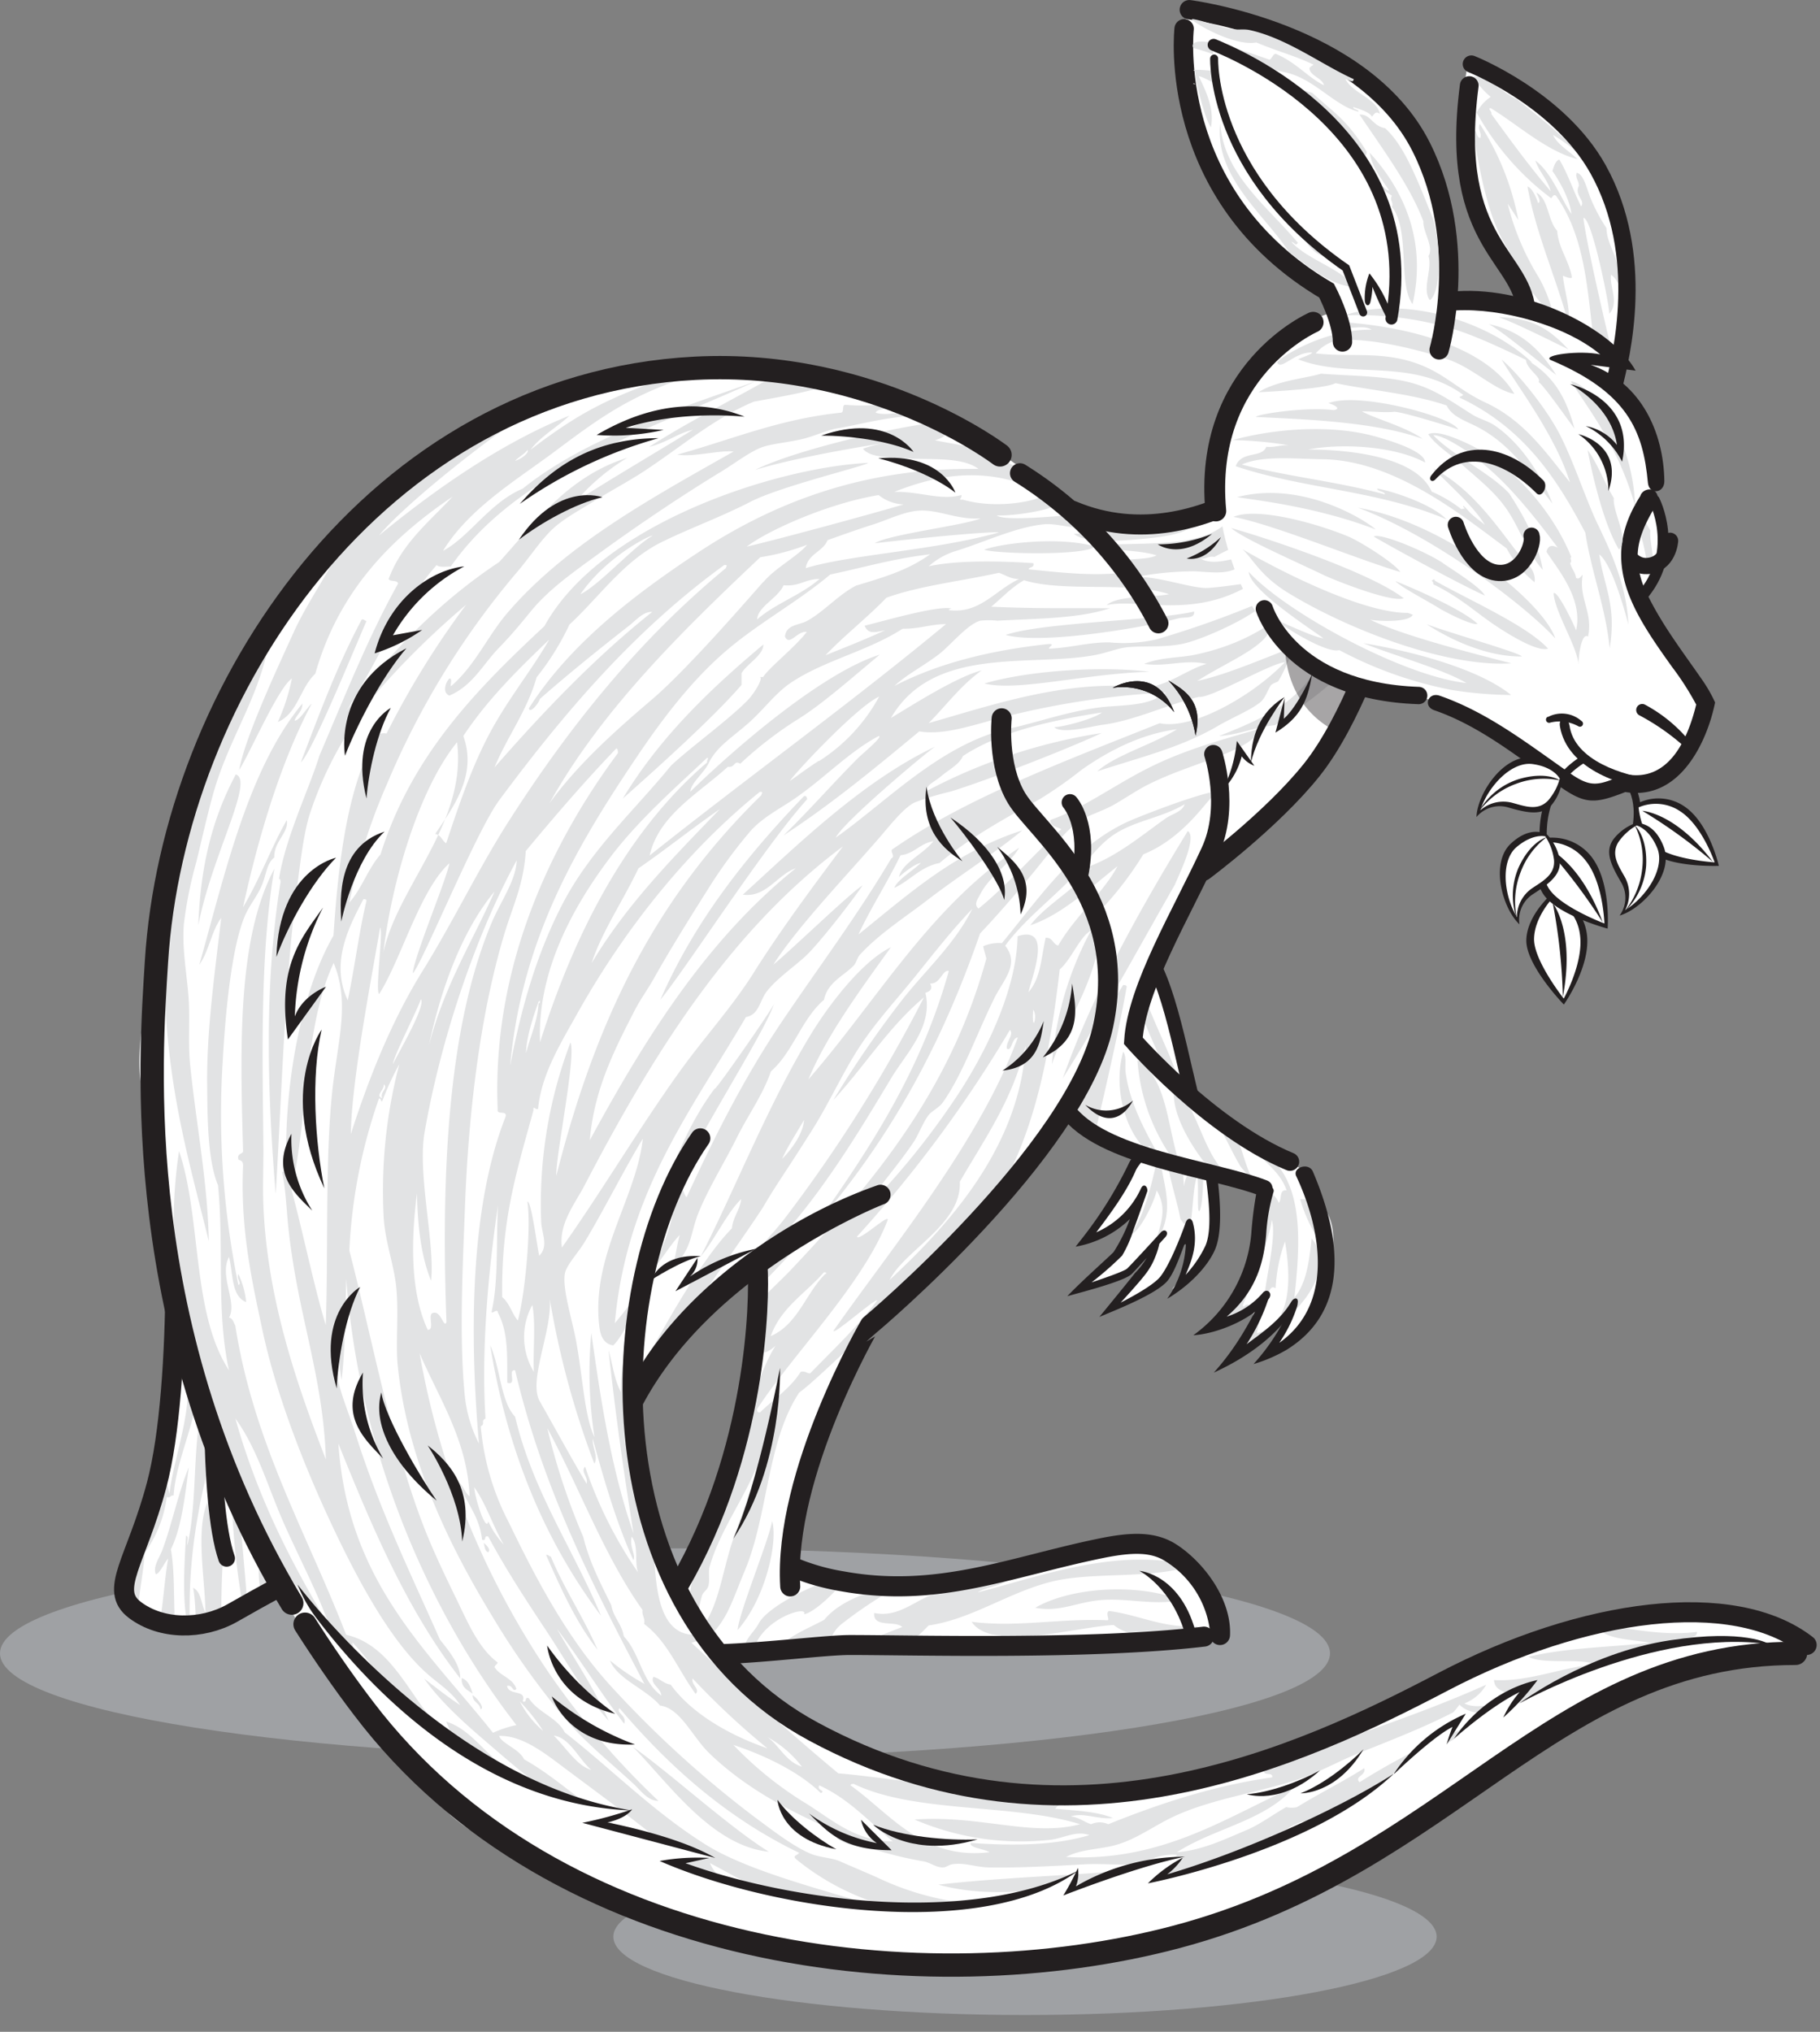 <svg xmlns="http://www.w3.org/2000/svg" xmlns:xlink="http://www.w3.org/1999/xlink" viewBox="0 0 310.92 347.08"><rect x="0" y="0" width="310.92" height="347.08" fill="#808080" stroke="none"/><defs><style>.cls-1,.cls-12,.cls-13,.cls-18,.cls-19,.cls-2,.cls-21,.cls-22,.cls-23,.cls-25,.cls-26,.cls-27,.cls-28,.cls-29,.cls-30,.cls-31,.cls-8{fill:none;}.cls-2{clip-rule:evenodd;}.cls-3{isolation:isolate;}.cls-10,.cls-4{fill:#fff;}.cls-5{clip-path:url(#clip-path);}.cls-6{fill:#e2e3e4;}.cls-7{fill:#9fa1a4;}.cls-12,.cls-13,.cls-18,.cls-19,.cls-21,.cls-22,.cls-23,.cls-25,.cls-26,.cls-27,.cls-28,.cls-29,.cls-30,.cls-31,.cls-8{stroke:#231f20;stroke-miterlimit:3.86;}.cls-12,.cls-13,.cls-18,.cls-19,.cls-21,.cls-22,.cls-25,.cls-26,.cls-27,.cls-28,.cls-29,.cls-30,.cls-31,.cls-8{stroke-linecap:round;}.cls-8{stroke-width:2.36px;}.cls-17,.cls-9{fill:#231f20;}.cls-10,.cls-17{fill-rule:evenodd;}.cls-11{clip-path:url(#clip-path-2);}.cls-12{stroke-width:3.42px;}.cls-13{stroke-width:2.85px;}.cls-14{clip-path:url(#clip-path-3);}.cls-15{mix-blend-mode:multiply;opacity:0.4;}.cls-16{clip-path:url(#clip-path-4);}.cls-18{stroke-width:3.13px;}.cls-19{stroke-width:3.98px;}.cls-20{clip-path:url(#clip-path-5);}.cls-21{stroke-width:1.85px;}.cls-22{stroke-width:2.77px;}.cls-23{stroke-width:1.23px;}.cls-24{clip-path:url(#clip-path-6);}.cls-25{stroke-width:2.95px;}.cls-26{stroke-width:3.2px;}.cls-27{stroke-width:3.56px;}.cls-28{stroke-width:3.31px;}.cls-29{stroke-width:2.04px;}.cls-30{stroke-width:1.36px;}.cls-31{stroke-width:2.96px;}</style><clipPath id="clip-path"><path class="cls-1" d="M206.34,196.41c.93,5.6,1.54,13.52.37,16.3-1.74,4.16-6.48,7.52-6.48,7.52,4.83-5.8,3-11.56,3-11.56s-2.86,9-5.75,11.2a32.15,32.15,0,0,1-7.74,3.72s3.85-4.73,4.93-6.1A59.05,59.05,0,0,0,198,212s-3.13,3.8-4.39,5-10.49,3.77-10.49,3.77,7-4.92,8.39-7.12,3-8.07,3-8.07c-3.39,4.34-9.4,6.82-9.4,6.82a65.52,65.52,0,0,0,7.8-12.68c1.14-2.61,3.85-5,6.5-6.64-4.57-16-21.73-33.78-21.73-33.78L194.92,158c5.39,8.54,5.47,21.24,9.72,32.78Z"/></clipPath><clipPath id="clip-path-2"><path class="cls-2" d="M29,195.87s.71,39.58-1.14,51.82-7.54,20.93-7,23.35,4.69,7.83,13.24,6.26,22.92-12.95,31.32-15.37l-17.37-56.8Z"/></clipPath><clipPath id="clip-path-3"><path class="cls-2" d="M217,81.56c-16.65,13-33,6.69-33,6.69s-8.54-9.83-27.61-19.08-50-11.25-77.17,4.56-47.83,46.69-53.24,95.38c-4.8,43.22,14.52,95.38,39,127s70,41.57,110.47,39,71.18-25.34,78-31.6,30.18-22.78,53.53-21.07a3.79,3.79,0,0,0-2.28-3.42c-2.28-.85-17.37-12-56.38,7.69s-64.06,20.5-77.16,19.36S135,295.53,122.43,283s-14-29.9-14.23-45.27c0,0,9.59-15.19,23.63-24.77,17.94-12.25,41.57-12,41.57-12s13.1-14.52,14.8-26.48-.57-16.23-.57-16.23a148.25,148.25,0,0,0,19.65-11.39c8.26-6,24.2-17.37,27.9-40.43Z"/></clipPath><clipPath id="clip-path-4"><rect class="cls-1" x="219.47" y="106.52" width="12.54" height="18.65"/></clipPath><clipPath id="clip-path-5"><path class="cls-2" d="M278.92,80.37s5.24,3.62,5.78,12.17c0,.49-1.22,2.19-1.24,2.62-.15,5.08-5.7,10.94-5.7,10.94a16.44,16.44,0,0,1-6.62-10.94c-1.08-7.39,7.78-14.79,7.78-14.79"/></clipPath><clipPath id="clip-path-6"><path class="cls-2" d="M273.31,70.64s5.4-8.37,5.05-21.39c-.49-18.5-8.92-29.74-27.53-38.72,0,0-3.64,16.71,2.49,29,5.31,10.66,8.65,10.83,6.62,19.19,3.28,3.61,13.37,11.89,13.37,11.89"/></clipPath></defs><g class="cls-3"><g id="Layer_2" data-name="Layer 2"><g id="Layer_1-2" data-name="Layer 1"><path class="cls-4" d="M206.34,196.41c.93,5.6,1.54,13.52.37,16.3-1.74,4.16-6.48,7.52-6.48,7.52,4.83-5.8,3-11.56,3-11.56s-2.86,9-5.75,11.2a32.15,32.15,0,0,1-7.74,3.72s3.85-4.73,4.93-6.1A59.05,59.05,0,0,0,198,212s-3.13,3.8-4.39,5-10.49,3.77-10.49,3.77,7-4.92,8.39-7.12,3-8.07,3-8.07c-3.39,4.34-9.4,6.82-9.4,6.82a65.52,65.52,0,0,0,7.8-12.68c1.14-2.61,3.85-5,6.5-6.64-4.57-16-21.73-33.78-21.73-33.78L194.92,158c5.39,8.54,5.47,21.24,9.72,32.78Z"/><g class="cls-5"><path class="cls-6" d="M204.53,200.78c-1.17,3.67-.35,8.42-2.46,12.75a21.5,21.5,0,0,1,.67-4.18c-.65-.32-.72-.73-1.09-1.1-.63-3.79-2.87-9.47-2.41-13.94.18-1.78.72-5.58,2.62-6.82,0,0,0,10.84.42,15.18a4.79,4.79,0,0,1,2.17-3.61c.3-1-2-8-.85-9.13,2.93,5.35,1.87,17.57,1.2,16.94-.29-.27,0-4.5-.27-6.09m-7.13,11.48c1-3.5,2-5.83.2-8.92-.33,1.86-2.95,7.24-4.45,7.54,3.28-4.35,4.34-13.39,5-14,.1,4.9,3.13,9.55-.73,15.41M196.22,172c2.59,6.54,6.31,12.92,6.52,19.8C201,185.41,195.26,176,194,169.57c.35-.46,1.83,2.43,2.24,2.39m.08,7.4c-2.91-1.4-6.21-7.9-5.54-10.53,1-.3,1.87,1.82,1.88,2.08,1.37,2.22,1.82,5.45,3.66,8.45"/></g><path class="cls-7" d="M104.78,330.83c0-7.39,31.49-13.38,70.33-13.38s70.32,6,70.32,13.38S214,344.21,175.11,344.21s-70.33-6-70.33-13.38"/><path class="cls-7" d="M0,282.43c0-9.91,50.86-17.94,113.61-17.94s113.6,8,113.6,17.94-50.86,17.94-113.6,17.94S0,292.34,0,282.43"/><path class="cls-8" d="M179.05,160.57c5.2,6.23,19,23.19,20.22,31"/><path class="cls-8" d="M196.94,164.47c3.85,7,6,22.54,8.14,27.66"/><path class="cls-9" d="M197.38,214.64a11.43,11.43,0,0,1-1.75,3.09c-.75,1-2.93,3.44-4.18,4.78,2.19-1.1,5.71-3.07,6.79-4.45,1.95-2.49,4.25-9,4.27-9.08.3-1,1-1,1.25-.21,1,3.56-.16,6.57-1.22,9a19.35,19.35,0,0,0,3.36-4.91c1.73-3.84-.17-13-.83-18.08-.16-1.24,1.7-1.63,1.9-.4.79,4.83,2.55,14.77.54,19.21-1.27,2.81-4.28,6-8.11,8.27a17.61,17.61,0,0,0,3.19-9.41c-.13.35-.16-.08-.3.27-.77,2-1.65,4.55-2.78,6-1.8,2.3-9.07,5.13-11.7,6.24,0,0,4.58-5.57,6.08-7.49a13.42,13.42,0,0,0,2-2.59c-1.06,1.16-2.07,2.27-2.56,2.75-1.31,1.3-9.39,3.32-11,3.79,2.65-2.79,7.46-7,7.93-7.57a28.15,28.15,0,0,0,2.76-5.6,17.83,17.83,0,0,1-9.27,4.71l1.15-1.47a68.85,68.85,0,0,0,7.89-12.64c.8-1.85,3.31-4,5.45-5.7,1-.75,2,.67,1.24,1.25-1.62,1.29-4.74,3.91-5.48,5.61-1.58,3.65-4.45,7.5-6.72,10.5a15,15,0,0,0,7.64-7.5c.44-.94,1.15-.39,1.09.46,0,0-1.7,4.83-2.37,6.61a20.66,20.66,0,0,1-1.94,4.41,55.88,55.88,0,0,1-5.22,4.57s5.51-1.8,6.09-2.37c1.2-1.19,5.75-6.18,5.75-6.18.68-.78,1.47,0,.79.78l-1.05,1.16a12.66,12.66,0,0,1-.68,2.2"/><path class="cls-10" d="M29,195.87s.71,39.58-1.14,51.82-7.54,20.93-7,23.35,4.69,7.83,13.24,6.26,22.92-12.95,31.32-15.37l-17.37-56.8Z"/><g class="cls-11"><path class="cls-6" d="M50.56,224.59c1.32,0,1.24,1.6,2.12,2.11,0,4.36-2.38,5.8-3.53,9.52s-1.9,10.28-2.59,14c-.82,4.36,1.93,8.3,1.64,13.48,1.22-1.81,1.27-4.87.71-7.4,4.14,3.12,3.49,13.67.94,18.24-1.06-1.54-1.05-4.29-1.17-6.88-1,2.2-.21,6.3-.94,8.73-.87-1.76-.5-4.91-.71-7.4-.76,1.26-.85,3.27-1.65,4.49,2.88,5.69,3.95,16-.47,20.89a24,24,0,0,0,0-6.61c-.33-.78-1.57-.52-2.12-1.06-2.46-3.1-1-9.06-2.11-13.48.52-.15.33.5.7.53a132.53,132.53,0,0,1-1.88-22.48c0-3,.85-5.61,1.18-8.46.29-2.55.07-5.63.23-7.93.72-10,3.5-19,4.71-28.29,2.12.95.12,7.43.47,9.52.13.83,1.1,1.45,1.17,2.11.44,3.7-2.54,8.15-3.76,13.49-.77,3.37-.63,6.21-1.18,9.78a85.81,85.81,0,0,0-1.41,11.9c-.09,7.39,1.17,15.69,1.41,22.73.06,1.52,1.8,3.46,2.12,5.82,1.93-4.32-.26-9-.23-13.48,0-2.72.83-5.54.7-8.73A59.21,59.21,0,0,0,44,250.5c.89-.12.83.83,1.41,1.06.72-8.31.1-21.9,5.18-27m-10-15.23c2.39,4.2-1,19.12-2.67,22.11-.73-3.83,2.25-17.81,2.67-22.11m-.83,27.81c.18,5.16-1.28,11-1.18,17.19.09,5.33-.56,11-.7,16.39-.12,4.53-.2,9.6.94,14,.59,2.31,2.26,4.09.7,6.88-2.63-.1-4.26-2.53-3.53-5.56-3.26-2.67-2.1-10.21-3-14.8,1.4.63,1.38,2.85,2.11,4.23-.07-6.35-2.1-15.9,1.18-20.36.87-5.6,2-12.3,3.53-18m-2.35-3.7c2.85,1.93,0,5.91-.71,8.46-.64,2.38-.71,5.29-1.18,8.2-.44,2.74-1.22,5.55-1.64,8.19A89.29,89.29,0,0,0,32.49,279c-1.52-3.95-1-11.61-.71-16.66.52,0,.1,1.12.24,1.59,2.3-9.95-.05-23.39,5.41-30.41m0-31.73c2.81,9.19.16,22.58-4.47,28.29,3.19,8.76-2.79,17.36-3.3,25.38-.56-.1-.51.49-1.17.27a20.76,20.76,0,0,1-3.77,9.52c-.23,5.51-3.61,16.9,1.18,19.56-.11-2.86-.72-6.77-.71-10.57,1,1.13,1.13,3.32,1.65,5,1-3.86,1.15-8.75,1.88-13-.67.75-1.51,2.71-2.12,2.65-.49-1.35.64-2.77,1.18-4.23,1.58-4.28,2.74-9.85,4.47-14-.67,5.06-1.22,10.25-3.06,14,1.11,6.07-.21,14.87,2.12,19.56.61.22,2.28.6,2.82,0,.88,2.51-3.51,2.46-4.7,1.32-.2.48-.61.73-.71,1.33-1.06-.13-1.6-.85-2.59-1.06A11,11,0,0,0,28,291.37c-.45,1.17-2.44.81-2.83-.26-2,4-8.18.18-8.94-3.44s.2-8.22-.23-11.9c1.7,5.41,3.46,9.14,5.41,14.28,1.06.31,1.75,1,3.06,1.06a23.47,23.47,0,0,1-2.36-3.44c-.17-1.44.38-2.05.24-3.44-2.57-2.45-2.11-9.37-.94-13.22-1.64.27-2.46,3.76-4.47,4.5,2.81-7,9-11.53,8.94-20.89,3-8.36,3.09-21.88,2.35-32.25-.38,1.88-.18,4.82-.94,7.13a38.8,38.8,0,0,1,0-9.51c-1.06,2.58-1.58,6.82-2.82,9.78-.37.88-1.69,3.19-2.12,2.91,2.8-8.59,2.16-20.21,3.53-28.82,1-.37,1.56,1.15,1.88,0,2.33,5.21-.19,12.24.47,18,.31-1.33.73-2.53,1.88-2.91.88.15,1.22.92,1.89,1.32,2-8.45-.1-18.32,4-24.06,1.67.56,2.08,3.95,1.42,5.55m-.71,2.38c.13,0,.27-.21,0-.26s-.34.4-.47.79c-1.88,5.43-3.36,14.06-4,20.1-.16,1.46-1.74,4.17-.23,5,1.29-.76,1.45-2.82,1.88-4.5,1.6-6.34,2.35-14,2.82-21.15m-7.76,51c.87-7.32,5.06-16.39,2.11-23.79a173.4,173.4,0,0,1-3.52,19.82c.9.84,1,2.56,1.41,4m1.41-70.06c4.53,5.34,2,19.95-.24,26.44-.13-5.44-.34-11.51,0-17.72.16-2.76.92-6,.24-8.72"/></g><path class="cls-12" d="M28.47,192.17c1.71,6.27,2.85,44.42-1.71,61.5-3.48,13.08-8.25,17.94-3.7,21.36s11.39,3.41,16.52.57,11.39-6.84,21.07-9.68"/><path class="cls-13" d="M36.45,227.48s-1.14,29,2.27,38.72"/><path class="cls-10" d="M217,81.56c-16.65,13-33,6.69-33,6.69s-8.54-9.83-27.61-19.08-50-11.25-77.17,4.56-47.83,46.69-53.24,95.38c-4.8,43.22,14.52,95.38,39,127s70,41.57,110.47,39,71.18-25.34,78-31.6,30.18-22.78,53.53-21.07a3.79,3.79,0,0,0-2.28-3.42c-2.28-.85-17.37-12-56.38,7.69s-64.06,20.5-77.16,19.36S135,295.53,122.43,283s-14-29.9-14.23-45.27c0,0,9.59-15.19,23.63-24.77,17.94-12.25,41.57-12,41.57-12s13.1-14.52,14.8-26.48-.57-16.23-.57-16.23a148.25,148.25,0,0,0,19.65-11.39c8.26-6,24.2-17.37,27.9-40.43Z"/><g class="cls-14"><path class="cls-10" d="M224.08,113.16s1,5.55-5.41,11.1l.71-5a16.21,16.21,0,0,0-5.55,11.11l-2.14-2.28s.57,3.56-4.27,7.54c0,0,2.85,4.13-3.27,17.37,0,0,24.06-11.1,31.6-33-6.4-1.71-11.67-6.83-11.67-6.83"/><path class="cls-10" d="M109.33,220.64s2.85-4,10-6l-3.13,4.84s16.51-7.68,19.93-9.68l-27,38.73s-2.28-15.38-2-18.51a63.57,63.57,0,0,1,2.27-9.4"/><path class="cls-4" d="M165.85,325.22c4.59-.42,12.49-1.71,17.94-5.63a4.67,4.67,0,0,1-2,4.12,74,74,0,0,1,20.5-6.54,40,40,0,0,0-5.08,4c16.1-4.13,28.68-10.9,40.69-17.91a30.93,30.93,0,0,1,11.79-9.77l-2.33,4.21.94-.55c2.51-2.43,8-7.28,13.78-9.78a17,17,0,0,0-4.09,4.33c24.66-13.3,36.6-14.73,52.92-7.89a260.45,260.45,0,0,0-53.53,31.89c-26.19,20.5-86.55,47-158.59,19.65C38.19,312.39,39,252.53,39,252.53s26.9,53.82,68.62,56.66c0,0-4,2.28-7.41,2.14a94.78,94.78,0,0,1,21.79,6s-4.58,0-8.06.42c7.91,2.79,23.29,9.12,51.9,7.49"/></g><path class="cls-10" d="M205.57,130.39a12.41,12.41,0,0,1,2.14,12.38c-2.57,7.55-7.55,15.52-9.83,20.93s-3.84,14-3.84,14,7.69,9.11,14.66,13.81a157.57,157.57,0,0,0,13.53,8.11s4.84,8.12,4.41,16.23-5.69,13.81-9.54,15.52l3.14-6.69s-5,5.27-9,6.41c0,0,3.41-5.55,4.55-9.26a27.79,27.79,0,0,1-8.25,4.56s5-4.41,6.12-8.83,1-11.24,2.27-14.09c0,0-10.36-3.07-19.5-5.84-10.82-3.27-14.09-8.4-14.09-8.4s7.54-13.38,7.12-24.49-5.27-15.51-5.27-15.51.57-9.82-1-12.81S188,124.59,195,124s10.6,6.37,10.6,6.37"/><path class="cls-10" d="M179.09,193s-11.67,14.8-16.23,19.36-15.37,14.23-15.37,14.23S133.82,250,135,266.77c0,0,10,7.4,27.33,4s27.62-9.12,36.45-6.27S209,279.58,209,279.58s-19.65,1.71-32.74,2-29.62.29-34.17.29-24.77,2.28-27.9,1.42.57-6.26,3.13-13.95S127.56,247.12,129,232.6a119.85,119.85,0,0,0,0-25s6.84-8,22.5-11.39A128.71,128.71,0,0,1,179.09,193"/><path class="cls-12" d="M235.75,107.89s-4.84,15.09-11.67,23.64-18.51,17.22-18.51,17.22"/><path class="cls-6" d="M93.88,221.46c.7,5.46-3.75,14.27-1.66,17.93,2.58,4.51,5.43,9.83,8,14.07.31-1.2-1.1-2.07-.26-2.92A71.91,71.91,0,0,0,109,268.6c-.65-1.81.15-4.43-1.07-6.11-.47,1.71.76,3.13.27,4-2.93-6.39-5.09-14-6.94-20.72-.12,1.46,1,3.06.27,4.25a147.93,147.93,0,0,1-7.68-28.55m-44.9-21,0,.64a1.64,1.64,0,0,0,0-.64M277.6,285.86c-4.28-.2-8.42,3.32-12.27,4,4,.92,7.83-1.64,11.42-1.44.33-.86,1.67-2.51.85-2.55m-20.81,6.91c1.15-.4,2.71-.31,3.2-1.6-3,1.24-8.22,2.54-10.67,0a11.45,11.45,0,0,1-1.06,1.33c-5.13,2.63-10.41,4.67-16,6.91-3.46,1.38-6.95,3.36-10.4,4.51-6.86,2.3-14.75,3.31-21.34,6.37-3.29,1.54-6.18,3.74-9.6,4.78-2.89.88-6.09.71-8.8,2.13,16.52.91,27.7-7,38.94-11.95-4.67,5.7-13.72,7.05-20,11.15,4.28-.34,8.06-2.17,11.73-3.72,2.43-1,4.62-2.69,6.94-4a3.9,3.9,0,0,0,1.86,0c3.73-2.31,7.78-4.3,11.47-6.64.38,1.27-1.78,1.39-.8,2.39a115.52,115.52,0,0,1,24.54-11.68m-9.33,9.82c-1.08-.15-3.11-.74-4.8-1.06-5.24,2.93-9.61,6.72-14.94,9.56-1.48-.14-2.62.05-2.93,1.06,3.36,1.05,6.23-1.27,9.06-2.65,4.63-2.25,9.76-4.67,13.61-6.91M216,302.33c1.05-.3,3.17-.91,2.94-1.6a29.32,29.32,0,0,1-10.14,1.6c-6.42,2.68-15.19,4.2-23.21,5.31-1.68.23-4.15-.24-5.33,1.33,3.06.31,7,.4,9.87,1.59-2.59.28-5-1-7.2-.27,1.44.16,2.26.94,3.47,1.33a3.45,3.45,0,0,1,2.93,0c7.81-3.15,17.57-6.56,28-8,.2-1.09-1.73-.06-1.34-1.33m3.54-189.17c-2.47.16-12.65,6.2-14.74,5.93-5.19,1.25-11,4.07-16.54,4.78-1.55.19-6.85,1.65-8.15.39,2-.11,7-1.54,8.15-2.52-9,1.42-17.46,3.33-23.74,7.44-.62,1.44-2.34,2.28-3.73,3.45s-2.57,1.47-2.32,2.45a94.57,94.57,0,0,1,29.75-9.82c-5.64,2.65-19.7,8.14-25.83,10a48.13,48.13,0,0,0-6.13,1.86c-1.85.91-4.14,3.83-5.87,5.84-5.67,6.57-14.13,15.38-18.26,21.85,2.54-2,13-12.13,15.24-13.53-1.69,2.54-7.48,10-9.78,12.13-2.08,1.89-5.13,4-6.67,6.11-1.17,1.6-1.28,3.88-3.47,4.25-9.32,15.91-20.38,29.94-22.41,52.31,5.13-6.06,9.85-13.9,10.67-23.37,1.19,0,1,1.29,1.6,1.86,4.95-10.78,10-20.7,16.27-30s12.93-18.17,18.68-27.88c.83-.37-.37-1.31.26-1.6,12.62-8.81,29.69-15.14,45.61-21.51,5.53,1.23,16-4.75,21.41-10.44m-43.55,45c2.77-3.63,7.86-6.27,10.21-9.56.16,0,.26-.14.2-.27l-.2.27c-.35.12-1,0-.87-.27,5.36-1.8,9.78-5.64,13.87-8.5,1.08-.76,2.77-1.09,3.2-2.39-4,2.38-8.65,2.8-12.27,5.31-2.55,1.78-4.29,4.39-6.4,6.64-3.94,4.21-8.72,7.74-12,12.22,2.54,3.19-.29,5.78-1.87,9-3,6.08-5.46,13.13-8.8,17.79-.66.91-1.92,1.49-2.4,2.13-1.07,1.4-1.65,3.27-2.67,4.77-2.92,4.3-6.34,8-8.54,11.69a129.26,129.26,0,0,0,16-19.65c4.43-6.64,10.22-17.73,10.4-27.35,6.16-2,2.34,7.15,1.87,9.56,2.11-2.52,2.09-5.53,2.93-9.3,1.23-.07,1.19,1.11,2.14,1.33,2.79-4.91,7.77-9.08,10.13-13.55-4.58,3.59-9.46,8.29-14.94,10.1m25.08,158.8c-3-.38-5.35,1.42-8.27,1.6-2.29.13-4.85-.15-7.47,0-5.37.3-11.39.62-16.27.53-2.2,0-4.39-.91-6.4-.53-.68.12-.93.53-1.6.53-1.24,0-2.11-.88-3.47-1.07a65.78,65.78,0,0,1-7.74-1.85c-2.47-.63-5.12-.67-6.93-2.13.78-.39,1,.3,1.33-.53-8.86-3.64-17-8-23.2-14.07-2.82-2.8-4.82-7.56-8.27-8-2.39-2.84-7.35-4.55-8.54-7.7a37.8,37.8,0,0,0,5.87,4C101.41,271.13,92.8,254.48,88,234.08c-1.38-.23.42,2.71-1.33,2.12-.1-3.71.34-8.32-1.6-11.95-.07-.93-1.18.48-1.07-.26,1.18-5.22.75-12.15,1.07-18.06-1.67,11.31-2.87,24.68-2.13,36.38-.86.45,0,.94-.81,1.33a43.4,43.4,0,0,0,4.81,16.46c5.16,10.72,10.5,20.49,17.87,28.42a181.53,181.53,0,0,0,24.27,22c3.09,2.29,6.43,4.87,9.34,6.11,1.66.7,3.62.69,5.06,1.32,1.76.78,5.13,2.19,6.62,2.88a48,48,0,0,0,19,4.56c10.22.42,20.93-1.06,29.34-5.84-12.18,1.65-25.93,5.73-38.14,2.39,13.71-1.54,26.89-1.57,38.94-3.19-.24-1.35,1-1.06,1.87-1.86M189.58,120.68c4.44-.32,7-.42,9.6-2.39a143.42,143.42,0,0,0-26.94,4c-5.57,1.37-10.68,3.39-15.2,2.65-7.47,6.2-14.95,12.39-23.21,17.79,4.15-4,8.66-9.15,12.8-13.28,1-.95,4.33-3.73,3.47-3.71-4.86,2.57-9,6.91-13.87,10.35-2.67,1.91-5.82,3.4-8,5.85a82.22,82.22,0,0,0-7.2,9.82c-3.16,5-6.47,10.29-9.34,15.41-1,1.78-2.32,3.6-3.2,5.31-3.46,6.72-7,13.57-7.73,22.3,9.57-17.64,20.09-34.34,35.2-46.47-3.22,1.12-5.05,5.06-9.06,4.52,9.56-8.71,20.44-19.38,32.83-25.28-2.33,1.67-15.76,13-16.94,15.52,8.45-5.94,17.29-15.36,28.65-18.4,5.55-1.09,11.63-3.5,18.14-4M178.24,84.12c-8.76-4.2-16.72-3.59-25.47-.09,4.22-.14,7.95,1.54,11.47.53.17.58-.76.85.26.8,7,2,15.34-.48,13.74-1.24m7.87,229.36c-2.26-.82-4.37.52-6.67.8a46.06,46.06,0,0,1-23.2-3.46c11.19-.8,20,3,28.27.8-11.52-3.61-28.15-1.8-38.68-6.9-.2.06-.52,0-.53.26,6.8,4.85,12.34,12.79,23.74,11.42-.86-.57-3.52-.74-3.2-1.59,7.24.52,14.39.44,20.27-1.33m-9.6-141c-.14,1.66,0,2.24.11,2.24s.48-1.41-.11-2.24m-2.4-73.57c-1.55,0-2.32-.7-3.47-1.06-6.83,1.5-13.4,2.18-19.2,4.25-3.31,3.44-7.12,6.37-10.41,9.83,3.42-1.37,6.86-2.73,10.14-4.25-1.56.27-2.8.79-3.47-.8,2.52-.57,12.52-3.54,14.9-2.93-.19,0-.52.12-.5.28,5.31.65,7.86-3.38,12-5.32M172,179.11c-.15-1.23,1.24-2.3.54-3.19a216.58,216.58,0,0,1-26.14,35.32c.3.9,5.51-4,5.25-2.84-4.15,10.92-16.41,23.16-22.32,32.32,0,.32.08.63.53.53,2.34-2.28,5.16-4.08,6.93-6.91.82-.19,1,.27,1.61.27,3.92-4.06,8.07-7.9,11.46-12.48-.46-.25-7.52,6-7.47,5.2,9.28-13.33,25.06-32.31,31.48-50.08-1.06,0-1,2.5-1.87,1.86m3.17-.35c-2.23,9.2-7,15.84-11.2,23.11.33,7.28-9.37,11.61-12,16.78,10-9.3,22.18-22.61,23.24-39.89m-7.7-90.21c-3.94.28-7.08-1.49-10.4-1.33-2.59.12-5.46,1.59-8,2.39s-5.24,1.77-7.73,2.66c-.8,2-3.36,2.32-3.73,4.78,7.62-2.33,22-3,33-6.1-1-.19-11.53.71-21.21,1.85,2.24-1.49,15.52-3.1,18.1-4.25m-12.8,225.2c.4.66,1.61,1.91,2.66,1.06-1-.13-1.65-1.88-2.66-1.06m6.93-207.14c-2.71,0-4.65.85-7.47.79-6,3.87-13.47,5.41-19.2,9.3-2.49,1.69-4.53,4.48-6.94,6.64-2.82,2.53-5.56,4.12-6.93,6.9-.8,1.77-3.1,3.47-3.2,5,8.26-8.06,22.82-20.42,32.36-23.41-5.12,4.27-10.09,8.67-14.23,11.19a65.35,65.35,0,0,0-9.6,7.44c-1.12-.69-.82.72-2.13.53-4.86,4.46-11.82,8.24-13.34,15.14,16.74-13.34,34.24-25.93,50.68-39.57M146.37,100c4.93-1.49,8.71-2.6,12.53-5.31-6.14.69-11.41,2.26-17.07,3.45-5.94,5-12.88,8.6-18.67,13.81-5.59,5-10.4,11.41-14.67,17.79-10,14.88-19.38,30.79-21.34,52.32,2.07-10.78,4.76-19.46,8.8-27.36,4.85-9.47,12.33-16.13,18.67-23.9,3.16-3,9.74-7.75,13.08-11.15,1.09-1.12,2.73-3.75,2.13-4h.53c1.22-1.81,5.39-5,7.47-7.71-1.69-.19-2.94,2.52-3.73.8.21-2.08,2.39-1.93,3.73-2.65,3-1.64,5.51-4.62,8.54-6.11m8-13.81a7.32,7.32,0,0,1-4.27-1.6c-8.59,1.41-18.86,6-22.54,8.81,6-1.41,21.35-5.59,26.81-7.21M152.5,314.54c-4-3.34-7.47-7.25-12.54-9.56-.5.89,1.21.87.27,1.33-3.79-3.75-9.92-6.58-14.93-8.23A61.09,61.09,0,0,0,137,307.64c4.87,2.91,8.79,6.86,15.47,6.9m-13.07,9.83c2.2.29,4.28,2.11,6.67,1.33-2-.39-5.7-1.72-6.67-1.33M139.94,130a30.11,30.11,0,0,0,10.25-11c-3.59,1.56-13.87,12.47-15.29,14.43,1.56-1.07,3.3-2.41,5-3.47M141,217.61c.28,0,.21-.34-.26-.26-3.09,3.57-7.34,6-9.07,10.89,4.64-2,6-7.36,9.33-10.63M140,98.9c-2.43,0-3.46,1.34-6.13,1.07-1,2.26-4.38,3.6-4.53,5.84,3.13-2.72,7.55-4.16,10.66-6.91m-11.2,67.19c4.9-7.73,10.12-14.7,15.21-21.51-19.58,14.61-32.65,35.83-44.28,58.16C98,205.92,95.44,209.2,96,213.1c6.88-9.7,13.28-20.58,20.28-30.28,4.2-5.82,8.7-10.67,12.53-16.73m4.8,31.87c1.65-1.64,3.62-4.36,3.74-6.64-1.25,2.21-2.65,4.27-3.74,6.64m-3.2-98.52c2-2.43,5.88-4.42,7.47-6.38a39.8,39.8,0,0,1-8,2.13c-13.28,12.54-27.07,26-36,42,5-6.83,11.2-12.33,17.61-17.8S130,99.8,130.36,99.44M137,301.8a18.72,18.72,0,0,0-5.87-5.05c2.1,1.55,3.11,4.17,5.87,5.05m-6.93-166c.05-.33.41-.54-.27-.53-12.22,9.89-22.78,23-30.94,37.44-3,5.39-6.38,10.73-6.94,16.73-.58.17-.84-.75-.8.27-3,10.92-5.5,18.77-5.33,31.87,1.25,1,1.65,2.78,2.67,4,1.2-4.12,2.34-16.06,1.63-20.31.77-.32,2,10.48,2.1,9.16,1.51-1.54.41-3.62.27-5.58a77.6,77.6,0,0,1,5-30.77c1,2.37-2.58,19.57-2.42,22.78,7.26-28.76,18.08-48.43,35-65m-5.34,128.8c1.51-5,3.72-9.66,4.54-14.08-2.13,5.43-6.3,11-8,17-.29,1,.08,2.51-.26,3.45-.25.67-.88.92-1.07,1.59-.51,1.83-1,4-.27,5.85,2.91-3.63,3.62-9,5.07-13.81m6.4,34a131.63,131.63,0,0,1-12.8-11.95c-.26,1.16,1.36,1.81.53,2.65-2.94-4-4.81-9-8.8-11.95.21-1.09-.41-1.36-.27-2.39-6.56-9.21-10.74-20.81-16.27-31.07a112.84,112.84,0,0,0,6.14,18.59c1.08,4.41,3,8,4.8,11.69.36,2.11,1.79,3.17,2.13,5.31,2.71,2.79,3.13,7.86,6.41,10.09-.09-1.32-2-2-1.34-3.19,1.13.3,1.7,1.15,2.93,1.33,3.77,5.19,10.53,8.82,16.54,10.89M124,97.05c.06-.34.42-.55-.27-.53-15.16,11-27.08,24.86-38.41,40.13-4,5.34-13.38,28.4-14.81,29.61.28-3,5.77-16,6.26-18.79-5,4.46-8.29,16.55-12,22.34-.72-.52.75-10.72.17-11.38-1.46,8.64-4.89,26.16-5,35.28,3.13-9.74,7-19.39,12.27-27.88s9.49-17.38,14.67-25.5C97.31,124,109.28,109.19,124,97.05m-3.2,33.19c-.1-.46.39-.68,0-.8-5.32,5.05-11.61,10.49-16.54,17-6.3,8.35-12.51,19.47-12,31.6,6.11-19.37,15.21-36.41,28.54-47.8m2.14,8c-4.73,3.26-9.14,6.84-13.87,10.09-2.53,5.37-6.3,10.9-8,16.2,6-10.08,14-18.12,21.88-26.29M111.47,91.52c.06-.33-7.69,3.28-12.32,10,3.37-1.69,9.1-8.2,12.32-10m-2.71,132.73c-1.64,1.56-2.39,4-4,5.58-1.86-.31-2.24-2-2.4-3.45-1.33-12,6.37-21.83,7.46-31.87-3,4.91-6.55,12-9.86,17.52-1.24,2.08-3.24,4.1-3.47,5.58-.41,2.6,1.15,7.43,1.87,11.16,1.23,6.45,1.45,13.13,3.2,16.73a71.89,71.89,0,0,1-.54-17.8c1.59,11.32,3.36,23.14,7.21,34.26-1.8-11.3-3.1-20.54-4.27-31.33.69,2.4,1,5.16,2.13,7.17-.28-4.85,1.82-10,2.67-13.55m-3.2-95.6c0-.31,0-.75-.27-.8-5.4,5.61-10.48,11.52-15.47,17.53-.35,5.5-2,8.88-3.47,13.54-4.14,13.44-6.3,30.25-6.93,47.54-.38,10.18-1,22.31,0,32.13a23,23,0,0,0,2.4,8c-1.58-18.18-1.6-40.21,4.53-55.77.4-1.28-1.53-.24-1.33-1.33C84,165.17,94.15,144,105.56,128.65M101,302.33c-2.12-1.82-3.67-5.5-6.4-5.85,2,1.95,4,5.23,6.4,5.85M92,171.4c.42,0,.19-.77,0-.26-.92,2.53-2.12,6.21-2.13,8.76.8-3.13,1.94-5.32,2.13-8.5m-.8,62.94c-.17-3.71.36-8.14-.26-11.42a11.4,11.4,0,0,0,.26,11.42m1.6,61.35a32.31,32.31,0,0,0-4-5.05,16.42,16.42,0,0,0,4,5.05M88,78.72c.92-.24,2.42-1.3,2.14-1.86-.6.74-1.49,1.18-2.14,1.86M83.69,125.2c3.11-5.82,7.19-10.79,10.13-15.94-5.3,5.08-10.54,10.22-14.67,16.47,2.45,6.77-1.84,12.29-4.8,16.73,1,.15,1.16,1.15,1.87,1.59,2.21-6.61,4.37-13.06,7.47-18.85M84,157.6c1.47-3.5,4.16-7.19,4.27-10.63-6.88,12.56-12.93,30.26-15.74,46.48-1.24,7.16,1.79,18.85,1.12,25.34-1.59-3.87-2.28-8.68-2.42-14.94-1,7.89-1.19,16.81,1.84,23.32,1.35,0-.25-2.9,1.06-2.92,1.23-.24,1.73,2.75,2.14,1.6-.92-25.12.18-50.31,7.73-68.25M84.22,296a19.55,19.55,0,0,1,4-1.32c-14.33-18.41-26.76-45.53-29.07-76.22-.15,6.1-.18,12.33-.8,17.26-.49-2.7-.46-5.92-1.34-8.23-.49,7.51,2,11.91,3.74,17.52,4.09,12.89,9.37,23.72,14.4,35.06,1.41,1.8,3.53,4.25,3.47,6.64-8.93-11.39-15-25.65-20.81-40.1C59.41,270.2,73,281.89,84.22,296m-.8-36.11a15.51,15.51,0,0,0,2.67,4c-1.86-3.11-3-6.94-5.07-9.83.09,1.85,2,7.78,2.4,5.85M73.28,178.57c2.62-10.26,7.66-18.14,11.21-26.29-5.61,6.73-9.22,16.85-11.21,26.29M65.49,162.7c2.46-11.36,14.33-22.13,12.59-35.91-6.45,7.92-11.14,23.67-12.59,35.91m1.66,19.06c.52-1.27,5.73-10,4.74-11.08-.39,1.47-4.81,10-4.74,11.08m-1.87,5.84c-.4-1.12,1.11-1.7.27-2.39.16,1-1.52,1.9-.27,2.39m-2.67-33.72c0-.21-.22-.31-.53-.27-2.58,4.9-5.65,10.94-2.67,17.26,1.18-5.55,1.9-11.56,3.2-17M57,184.42c1-7.72,2.61-13.6,0-19.92-5,10.68-4.4,26.42-7.2,38.77,1.75,6.32,3.94,16.92,5.85,23.07.49-13-.22-29.9,1.35-41.92M147.1,326.23c-.23,0-1.18.83-1.32.76-10-.22-17.07-4.82-24.49-8.73.94,2.44,4.35,4.71,6.41,6.91,5.91,1.19,9.88,2.75,16,2.92a9.45,9.45,0,0,1,1.87.26c4.52,1.11,12.37,1.83,17.44,2.2,12.61.91,21.34-1.93,33.5-4.32-9.77,3.59-24.73,8.65-37.07,8.23a39.84,39.84,0,0,1-4.54-.27c-3.69-.57-7.08-3.57-11.2-4.51s-7.87-.4-11.74-1.86c-.76.34,5.16,2.18,3.71,2.3-2,.26-10.73-2.49-10.53-3a84,84,0,0,1-31.32-13.38c4.21.67,7.23,2.53,10.94,3.71-9.14-7.1-23.68-11.13-28.54-23.37,3.4,1.06,5.66,4.05,8.27,6.38C89.56,305,95.15,308.75,101,313c2.77,2,5.46,4.82,8.27,6.11,3.8,1.73,11.65,4,15.42,6.22-6.09-6.92-18.8-16.27-27.42-22.69-3.86-2.87-7.81-6.21-12-6.11.39,1.3,3.45,2.23,4.26,4,4,2.24,7.55,5.3,11.21,8s7.48,5.34,10.4,8.77c-5.47-3.32-11.09-6.48-16-10.36-4.37-2.6-8.34-6.21-12.26-9.56s-7.74-6.86-10.41-10.62c2,1.5,4,3.11,6.14,4.51-1.48-2.36-3.78-3.67-5.87-5.57-6.38-5.8-12.16-16.76-16.8-26.83s-9-21.58-11.21-32.13c-1.78-8.4-3.68-16.92-3.2-27.62,0-1-.56-.82-.8-1.06-.28-1,.56-.86.8-1.33-.51-17.95-1-36.41,5.34-48.33-2.53,14.88-2,32.72-1.87,48.07,0,3.14-.14,6.39,0,9.56.69,16.15,5.81,30.72,10.67,43.28-.44-14.29-4.83-24.68-6.4-39.56-.34-3.19-.41-6.28-1.07-9.57.45-.05.68.12.77.43-.68-14.92,2.52-31.34,8-40.79.8-12.05,2.32-25.65,7.47-34.26a2.29,2.29,0,0,1,1.6-.26,147.24,147.24,0,0,1,13.6-22,141.15,141.15,0,0,0-14.93,14.61,63.87,63.87,0,0,0-11.74,21c-1.09,3.36-1.62,8.17-2.13,11.95-2.17,16.07-2.66,35.16-3.74,53.11-1.31-15.85-2.11-35,.8-53.11.12-.51-.18-1-.26-.53,1-7,5.26-15.77,6.93-21.25C58.88,119,62.9,108.84,68,99.7c-.1-.7-1.36-.24-1.6-.8,2.24-6.08,6.91-9.75,10.93-14.07-10.7,7.22-19.53,16.32-23.47,30.27-2.55,2.33-3,6.78-6.4,8.24a33.11,33.11,0,0,0,2.4-7.44c-2.36,1.64-7.09,12.61-9,15.63,1-5.65,6.73-17.82,9.22-23.33s6.2-10.43,8.53-15.67c4.7-5.24,28.13-20.94,34.21-23.93C80.15,77.14,68.21,87.22,64.75,91.47,73.82,84,85.37,75.76,97.29,71c-2.15,2-4.87,3.48-6.67,5.84,9.12-6.94,13.89-9.11,25.83-13.24-3.06.07,11.7-1.74,9.26-1.43-15.66,3.56-21.82,8.15-30.56,14.67-6.63,5-14.92,9.84-19.47,17.26,4.57-2.44,8-8.28,13.61-10.62C100,74.88,114.73,70.24,129,65.18c-19.15,8.73-40.54,15.23-52,31.6-.84,0-2,.18-2.4-.26-6.3,7.18-10.21,16.74-15.47,25C66.47,111.6,74.94,102.86,85.29,96c6.28-6.94,11.8-14.63,21.87-17.8a37,37,0,0,0-8.8,7.44c6.57-4.17,13.34-8.14,20-12.22-2.62.6-4.4,2.17-7.47,2.92,6.26-4,12.72-7.27,19.21-10.89,6.31-3.51,8.56-1.82,13.69-1-1,1.81-11.09,3.43-15,4.16-6.89,2.87-12.64,7.88-18.94,12-2.51,1.63-5.32,3.12-8,4.78-2.53,1.58-5.56,3.19-7.47,5-2.1,2-3.93,4.87-6.13,7.43A138.76,138.76,0,0,0,66.08,134a99.37,99.37,0,0,0-6.4,20.18c2.13-2.4,3.21-5.83,5.33-8.23,5.33-17,16.46-28.23,28-39,9.73-17.68,40-27.16,55.32-27.88-.52.54-15,4-20.11,6.64s-10.29,4.48-15.2,6.9c-6.47,3.19-10.64,9.38-15.74,14.08a45.24,45.24,0,0,1-5.6,9c-1.68,5.85-5,10.07-7.2,15.4,8.33-9.5,17-18.64,26.94-26.56-1.53-.08-2.72,1.39-4,2.39-4.91,3.84-10.41,8.27-15.2,12.48-.17.74-1.7,2.59-1.87,1.6,6.9-10.83,17.58-19.13,28.81-26.56,12.68-8.39,28.15-14.62,48-14.34-3-2.24-8.83-1.44-13.6-1.86-2.19-.19-5-.14-6.14-1.59a23.17,23.17,0,0,1,4.27-1.06S137.38,77.71,129,80.27c7.69-3.84,28.3-8.3,32.59-8.19-4.15-2.61-14.48.47-18.4,1.07-1.87.28-4,1.35-6.14,1.85-2.36.57-4.92.76-6.67,1.33-2.14.71-4.74,2.76-7.2,4.25-6.83,4.16-14,9-20.27,13.54-4.58,3.37-9,6.34-12.27,10.36-1.77,2.17-3.37,4.1-5.33,6.11-2.81,2.87-4.53,6.53-8.54,8.23-1.23-.48-.68-2.23,0-2.92.58,0,.12.94.27,1.33,4.13-3.55,6.21-8.5,9.6-12.48,10-11.69,24.54-19.61,38.68-27.62-2.49-.26-6.85,1-9.61.53,9.49-2.64,17.49-6.1,28-7.17.6-.11,0-1.46.8-1.33,3.23.24,4,0,7.47,0-.22,1-2,.51-2.4,1.33,2.11.69,4.75-.4,7.2-.27.64-.63,9,3.12,2.93,5,4.24.83,6.37.91,10,2.87,3.16.85,9.74,4.81,11.28,7.38.82,1.37-7.37,2.7-10.71,2.58,1.33,1.07,11.39,0,12.91-.08-.09.62-.83.59-1.07,1.06,1.18.51,3,.33,4.27.8-2.27.92-5.48-.5-8-.27-4.82.45-10.3,3.08-14.93,4.51a12.38,12.38,0,0,0-4.8,2.66c5-1.07,12.27-.9,17.87-.53.23.85-.69.55-.8,1.06,5.13.49,12.3,1.41,17.87.27-.55-1.22-3-.52-4-1.33,2.47-1,6-.38,8-1.33-3.21-1-7.63-.73-10.94-1.59,7.67-.94,19.58.9,23.74-5a10,10,0,0,1-2.67-1.86c1.23-1.14,2.13.1,3.47,0,3.53-.24,6-3.65,9.07-4.78-2.32,2.91-4.53,5.94-9.07,6.64-1,.56-1.38,1.63-2.13,2.39,1.6-.08,2.18-1.19,3.47-1.59.8-.27.47.59.53,1.06,1-1.08,4-2.11,5.87-3.72,1.43-1.22,2.49-4.32,4.53-1.59-.92,2.62-3.93,3.88-6.13,5.31-3.12,2-6.75,3.24-9.87,5-1.1-.21-1.37.41-2.4.26,2.27,1.38,6-.17,8.27-.53-1.89,3.76-5.84,2.86-9.31,2.72a54.58,54.58,0,0,0-10.16,1c3.61-.25,8.71,1.64,11.86,1.85,1.47.1,8.55-1,8.55-1-10,6.55-19.72,2.69-25.22,3.93,1.86-1.7,8-1.31,10.67-1.86-6.79-2.27-17.86-.27-24.8-2.39-2.15,1.23-3.75,3-5.6,4.52,8,.35,12.48.22,20.27.26-5.25,1.79-12.68,1.76-19.21,2.13a13.67,13.67,0,0,0-2.93,0c-2.25.63-5.1,4.26-7.2,5.84-2.85,2.13-5.42,3.4-7.47,5.31,7.46-3.88,16.44-6.11,26.4-7.17,1.13,0,0,.41,0,.8,3.67-.14,7-1.15,10.41-1.07a25.27,25.27,0,0,0,8-.53,163.56,163.56,0,0,0,18.53-6.64c-.15,1.86-10.42,6.71-14.26,7.44-3.15.6-6,.29-9.07.53-1.78.14-3.45.91-5.6,1.33-11,2.14-27.73-1.75-35,10.78,3.34-2,11.24-7.07,15.51-8.13-3.53,2.5-6.08,6-9.06,9,9.39-2.66,20.92-6.62,32.54-6.37,1.73,0,3.37.54,5.07.26,3.7-.6,6.7-3.1,9.86-4-3.79-.83-6.76.55-10.66,0,2.9-1.18,6.06-1,8.8-1.59,11.6-2.47,14.78-8.1,12.57-3.89-1.57,3-7.45,5.28-12.31,8.4,5.53-1.22,11.74-4.07,17.34-6.11-1.64,1.8-2.22,4.12-3.47,6.11-.13.21-1.07.39-1.33.8-.62,1-.91,2.19-1.87,2.92-1.8,1.38-4.7,2.53-7.2,4-6.2,3.62-13,5.25-20.54,7.71,3.09-2.77,9.46-4.58,13.61-7.18-6,.76-11.63,3.63-16.27,6.91a72.86,72.86,0,0,1-7.21,5.05c-5.78,3.19-12,6.59-17.07,10.88-3.33.66-5,3-7.73,4.25.5-1.36,3.12-2.91,4.53-4.25-.89.09-2.75,1.5-3.73,2.39.5-2.41,4.22-3.94,5.87-6.11-2.31.37-3.21,2.12-5.61,2.4-2.25,4.66-5,8.84-7.2,13.54,8.47-6.8,16.43-14.09,28-17.79-4.91,4.06-10.86,7.78-16.27,11.95-3.81,2.93-8.21,5.73-11.47,9.29-.47.52-.58,1.35-1.07,1.86-1.6,1.68-4.48,2.85-5.06,5.84-3.84,3.27-5.28,8.92-9.07,12.22-1.39,4.06-3.91,7.46-5.87,11.42s-4.66,8.3-6.4,12.48c-1.58,3.78-1.13,6.54-4.42,9.31.3-1.2.75-4.12,1.12-5.25-1.89,1.84-4.28,6.35-7,8.25,1.52,1.93-.27,13-.5,15.5-.18,2,9-17.37,16.4-24.89.22-2,1.35-3.08,1.6-5-2.33,2.2-4.5,6.86-6.94,9.83,5.78-11.28,11.4-25.69,18.68-37.71,3-5,8.8-12.7,13.82-15.13-5.84,8.11-11.06,15.31-14.09,22.57,11.73-13.46,20.79-29.59,36-39.57-1.54,2.75-5.08,4.81-6.67,8-.36.7-1.14,1.64-.27,2.39,4.54-3.63,9.41-9.23,14.14-13.55-.7-.46-1.87-.44-1.87-1.59,5.58-1.91,11.43-6.33,17.61-9.3,5.52-2.66,11.06-4.25,17.6-6.11.75,1.37-3.36,3.28-5.07,4-4.26,1.77-8.92,3.11-13.33,5.31-2,1-3.85,2.29-5.87,3.45s-4.37,1.78-6.14,2.92a22.85,22.85,0,0,0-4.53,4.78c-3.87,4.88-7.88,9.69-12.27,14.34-8.95,25.83-20.79,43.35-38.46,61.05,3.09-6.39,7.61-8.38,12.32-14,8.43-12.06,16.33-24.64,20.8-40.63-1.07-.36-1.43,2.28-3.2,2.12.51.93,0,1.34-.8,1.6,1.39,5.77-3.34,10.39-5.86,14.6-5.3,8.85-10.66,17.67-17.34,25.5-3,3.51-4,3.87-6.91,7.58,1.47-4.7,3.13-5.28,6.11-9.18a249.87,249.87,0,0,0,23.74-37.71c-6,5-10.18,11.82-15.47,17.53a182.4,182.4,0,0,1,11.46-16.73c4.09-5.3,9.22-9.78,12.28-15.93-3.46,3.58-6.59,7.62-9.87,11.68s-6.87,7.94-9.61,12.22c-2.87,4.49-5.06,9.45-8,14.07-1.39,2.19-2.81,4.42-4.27,6.64s-2.57,3.93-3.85,6.1c-1.94,3.29-22.5,32.25-22.5,32.25s3.45,20.91,3.68,25.92c.3,6.48.62,15.07,6.94,15.13-2-4.42-.06-12,1.52-16,5.13-13,8.79-28,12.35-33.38-1.08.92-2,1.6-3.52.92.22-.84-1.17-6,.05-7.56,1.72-2.2,4.12-4.24,6.13-6.37,13.83-14.64,27.12-30.37,33.35-53.12-.15-.74-.4-1.38-.54-2.12a6.56,6.56,0,0,1,3.2-.53c6.63-8,12.62-17.17,22.68-21.25s16.92-5.81,13.48-3.92c-1.08.6-5,7.18-12,10a57.79,57.79,0,0,1-7.34,9.57c.79,10.21-5.49,17.88-8.27,26.29a56.82,56.82,0,0,1,6.67-22.84c-1.89,1-3.31,4.86-5.34,6.64-2.31,19.93-6.13,35.3-17,47-4.27,3.13-24.1,23-27.5,25.27-5.56,8.39-5.29,20.94-9.34,30.53-2,4.7-3,8.67-6.4,11.42-.81.35-1.81.5-2.67.8,8.19,7.61,16.46,15.13,25.08,22.31,7.75.59,34.71,4.78,38.77,4.48,9-.66,18.65-.85,43.11-8.73,9.8-3.43,19.68-6.79,28.81-10.89a7.42,7.42,0,0,1-3.73,3.19c2.23,1.17,5.88-.13,8.53-.8-.91-1.31-3.37-1.06-3.47-3.19,6.09.34,11.83-2.3,17.34-2.65-2.61-1.19-8.78.07-11.47-1.33,6.5-1.55,14.14-1.64,20.81-2.39-3.61-.65-8-.5-9.61-3.19,4.59.36,11.24,2.19,17.61,1.33,0,1-1.16,1-2.13,1.06,4.66,1.81,8.7.85,13.21,2.4-6.62.54-10.69-.15-16.95-.54-.56.33-1,.74-1.6,1.07.07.73,4.82-.37,4.75,1-1.16,0-4.31.11-5.55,0,4,1.16,4,2.07,1.87,1.86-2-.2-3.42-1.66-4.8-.8a17.17,17.17,0,0,0,6.48,2.61s-17.77,7-20.62,2.44c-1,0-1.23.89-2.4.79-4.43,5-12.23,6.59-17.87,10.36,8.82-.18,15.38-4.16,22.4-7.44-2.2,2.59-9.46,7.59-13.6,8.77-1.76.5-3.92,2-5.6,2.92-4.56,2.41-9.13,6-14.14,8-.83.34-1.88.17-2.67.54-2.85,1.31-5,4.17-7.73,5.84a42.54,42.54,0,0,1-9.6,4c4.74-3.15,9.86-5.94,14.67-9-1.55-.32-3.18-.55-3.74-1.86-6.26,5.6-9.89,8.95-17.82,13.88-3.36,2.09-13.2,6.85-17.8,5.84,13-6,25.58-12.9,36.16-21.31-2.82-.78-5.3,1.62-7.74,2.92a78.73,78.73,0,0,1-7.47,4c-1.88.76-1.52,1.12-3.3,2-6.35,3.26-17.27,8.95-25,6.22a95.63,95.63,0,0,1-23.47.53,42.38,42.38,0,0,1-21.88-9.3c-.65-.62.3-.59.54-1.06-12.43-6-22.19-14.73-30.68-24.7-.69.8,1.3,1.18.8,2.66-4-5.24-7.49-10.95-11.47-16.2,2.95,5.21,6.3,10,8.81,15.67-4.2-4.6-7.18-10.13-10.67-15.4S86.37,268,83.42,262.49c-.87-.33-.2.86-1.07.53-.45-4.15-2.81-6.4-4-9.82.83.59,1.05,1.79,1.87,2.39-.36-9.56-5.3-16.85-8.54-24.43a140.65,140.65,0,0,0,21.61,53.91,136.2,136.2,0,0,0,19.2,22.57c-1.83,0-3.06-1.81-4.26-2.92-3.76-3.48-8-6.83-11.47-10.89A131.17,131.17,0,0,1,84.22,276.3c-7.43-12.19-14.62-26.76-16.27-43-.39-3.81.21-9-.27-13.54-.4-3.77-1.85-7.55-2.13-11.69a85.27,85.27,0,0,1,2.67-26.29,48.79,48.79,0,0,0-2.94,6.37c-.29-.06-.18-.52-.53-.53a91.25,91.25,0,0,0-5.07,26c3.75,14.43,7.32,33.7,13.07,48.07,1.6,4,3.54,8,5.33,11.68,1.94,4,3.71,8.2,6.94,10.62-.09.35-.47.42-.53.8.94,1.54,3.13,1.84,3.73,3.72-.66.66-.6-.76-1.6-.53.3,1.77,3.41.54,2.67,2.65.86.33.2-.86,1.06-.53,1.55,2.44,4.77,3.22,6.14,5.84,8,6.25,15,13.45,24,19.12s26.6,9.21,37.68,13.34c-1.63.65-9.83-2.55-11.8-2.45,0,.14.73.27.73.27M122.09,186c.31.09,10.58-14.69,10.17-14.62-1.31,4.48-13.53,23.45-15.1,28.18-.86,2.63-2,5.81-3.07,8.22-1.22,2.72-2.88,4.69-4.27,7.17,3.06-10.21,6-20.54,12.27-29m-28,79.93c2.34,5.63,5.59,10.37,8,15.94-3.68-4.66-6.25-10.42-8.8-16.2.43-.08.46.25.8.26M88,242c3,12.73,9.86,22.48,14.67,34-9.32-12.41-15.9-27.54-18.93-46.21,1.76,3.92,1.8,9.7,4.26,12.21m49.35-106c.45-.09.5.21.53.54-7.35,8.12-20.38,28.5-25.07,34.25,6-13.71,14.85-24.69,24.54-34.79m-6.94-26c.07,1.93-2.72,3.3-3.73,5V117c-5,5.81-15.49,15.15-20.28,19.41,6.69-11.11,16-19.59,24-26.31M80.75,289.58c.65.34,2.2,2.28,1.33,2.39-.1-1.13-1.35-1.13-1.33-2.39m-1.87-2.92c1.14.37,1.5,1.52,1.87,2.65-.89-.61-2-1.06-1.87-2.65M200.78,151c-6.36,11.11-12.49,22.44-19.21,33.19,5.27-14.85,13.36-29.19,21.34-42.22,1.8,1-2,8.51-2.13,9M234.65,99.7c2.92,1.2,1.47,6.51-1.06,6.91a3.87,3.87,0,0,1,.8,1.86c-3.92,6.72-10.31,11-16.54,15.4-3.86.41-6.06,1.63-9.6,1.86,6.69-2.63,13.62-5.61,16.68-11.86,3-1.06,5.84-3.82,8.12-6.47-3.24,1.38-7,4.52-11.47,5.58,4.33-4.46,8.67-8.9,13.07-13.28M222.12,204.86c4.73-.23,6.47,4.44,5.33,9.83a26,26,0,0,1-5.33-9.83m1.94,6.67c4.89,5.84-3.85,14.9-9.34,16.73-.57,1-1.31,1.88-1.86,2.92a13.29,13.29,0,0,0-2.67,1.07c-.1-.9,1.85-2.06,2.67-2.93.93-2.16,1.14-5,1.86-7.43.89,1.68.35,4,0,5.84,6-1.36,5.87-9.33,4.8-15.67a27.47,27.47,0,0,0-1.6,8c-1.17-.69-.89,1.09-1.86,1.33-.05-1.89,2.14-10.47,1.19-13-.37,3.44-3.83,11.84-4.93,14.55.07.69.46-.36,1.07,0-1,1.88-2.93,1.45-4.4,2.82,8.83-14.38,6.55-21.78,6.55-21.78L208,201.28s-8.42-8.95-7.41-15.77c5.22,4.9,4.92,15.29,13.07,17.26.62-1.53-1.16-2.54-1.86-3.72-1.67-2.83-3-6.24-5.07-8.76,5.2.31,5.12,8.17,7.73,12,1.71.69,3.29,1.5,4,3.18.57-.58,0-2.33,1.34-2.12-1.17-3.44-4.21-5-6.14-7.7,9.21,4,8.65,15.2,7.47,26,2-2.31,2.54-6.15,2.94-10.09m-4.34,111.78c.71,1.87-9,7.32-10.94,2.92a20.13,20.13,0,0,0,10.94-2.92m-30.27-48.15c5.25.7,9,2.91,15.2,2.65-3.49,2.51-11.27,2.36-14.4-.26-3.75.23-9.26,1.52-14.14,1.85-3.79.26-8.35.31-10.13-2.39,7.75,1,15.18-.63,23.2-.26.48,0-.42-1.26.27-1.59M204,104.5c.08,1.29-1.62.83-2.75,1.14-4.7,1.31-23,4.6-29.45,2.82,6.44-2.18,25.65-2.44,32.2-4m-2.34,168.85c-4.31,1-8.89-.33-13.34,0s-7.18,2.15-11.47,1.33c6.31-3.62,17.66-4.17,24.81-1.33M204,89.61c-1.45,1.53-4.85,2.06-8.27,2.39-4.51.44-10.2.87-12.27-.8,7-.37,13.77-1,20.54-1.59m-9.69,91.5c5.73,3.5,5,13.44,8,19.66-4-5.24-7.33-11.12-8-19.66m3.83,16.61c-.79-.44-1.17-1.28-1.73-1.94-.51-.09.12,1-.64.65-3.57-3.43-5.62-10.63-3.89-16.78.65.91.24,2.26.43,3.65.74,5.37,3.55,10.35,5.83,14.42M166.9,272.05c10.57-2.7,24.3-7.93,36.81-4.51-7.34,2-14.26,1.17-21.33,2.12-8.52,1.15-15.53,6.83-23.74,8a34.6,34.6,0,0,1-3,2.81l-7.26-.29s5.1-2,5.76-2.25c-1.22-1.18-5,.22-4.8-2.4,3.27.7,5.8-1.13,8.27-2.39,4.25-2.16,9.63-2.11,13.6-4.78.7.88-1.65,1-1.86,1.86,1.31,0,1.88-.78,3.2-.79-1.12,1.63-4,1.49-5.61,2.65m29.42-157.32c-10.82.28-22.5,3.41-28.19,2,7.71-2.28,20.39-3,28.19-2m-4.41,53.51c.31,0,.47.06.53.27C191,177.14,187.21,193,187.21,193c-.57-.84-2.36-.74-3.14-1.71.36-10.72,3.57-16.26,7.84-23.08m-23.78-74.3c2.19-.92,12.24-2.42,18.94-.57-1.53,1.61-16.66,1.3-18.94.57M154.18,270.61A72.9,72.9,0,0,0,144,277.24a5.94,5.94,0,0,0-2.14,2.92c-.21-.23-.73-.16-.8-.53-1.92,2.24-5.12,2-8.77,2.52,2.36-2.7,5.2-3.69,8.51-5.44,3.94-4.85,13.41-6.1,13.41-6.1m-6.48,55.62h-.59a1.29,1.29,0,0,1,.59,0m-10.38-50.49c.87-1.7-8.17,1-8.81,7.17-2.93-1.71.06-3.63,1.07-5.57,2-3.87,15.65-9.5,13.49-6.87,2.51-1.49-3.52,5-5.75,5.27m-5.44-15.9c1,3.31-1,13.05-5.89,18.6.17-2.84,5.31-15.27,5.89-18.6m-23.83,38.53c6.37,4.47,16.38,13.67,23.26,17.95-9.87-1-17.41-12.08-23.26-17.95m-8.63,24.14c-4-1-7.63-3.32-11.2-5.31s-7.3-3.87-10.4-6.38c-4.95-4-7.94-9.82-13.07-13.27a.74.74,0,0,1-.54-.8h.54c7,2.43,11.77,9.24,17.33,14.07s11.52,7.6,17.34,11.69M72.48,292c8.24,11.16,19,20.06,28,30.27C89,313.19,78,304,69,292.24c-2.93-3.86-5.37-8.11-8.81-11.69.61,4.28,3.76,7.14,4,11.69-8.55-12.76-18.64-25.32-25.07-40.9a136.81,136.81,0,0,1-8.8-32.4,80.76,80.76,0,0,1,.27-22.31c3.88,11.59,2.12,27.62,8.53,37.45-2.21-10.09-.82-20.62-1.87-31.6-1.81-4.34-1.81-11.68-1.86-17.27-.1-9.2,1.33-19.18,2.4-28.41-1.67,2.23-2.09,5.7-3.74,8,4.34-15.34,8.29-33.36,17.61-44.62,0,1.41-1,1.88-1.34,2.92.88,0,2-2.1,2.94-2.92-5.1,9.57-9,22.2-11.74,34.79,2.82-4.69,5-10.62,7.47-14.87.39,2.16-2.23,3.62-2.13,6.37-1.34,1.09-1.31,2.8-2.14,4.78-.74,1.79-2.14,3.41-2.93,5.31-2.35,5.66-3.35,17.46-3.74,24.7a144.85,144.85,0,0,0,2.67,38.24c.66-.25-.37-1,0-1.86a14.24,14.24,0,0,1,1.33,4.78c-2.58-1-2.2-4.88-2.93-7.7-1.74,3.25,1.49,7.82,0,10.36.68.12.76.84,1.07,1.33,3.18,20.26,12.21,35.42,18.94,52.84,6.49,1.52,9.61,7.71,13.33,12.75m-16-13.81c-2.19-6.16-5.32-12-8-18.06S44,247.53,40.21,242.31c3.8,13.56,9.7,25,16.27,35.85m26.14-14.61c.46.37,1.27,1.1.8,1.6-.65-.16-.59-1-.8-1.6M61.81,105.81c.44-.07.46.25.8.27-2.52,5.81-9.29,22.37-11.22,24.16,3.28-8.6,6.28-16.7,10.42-24.43m-16.27,4.25c.26,0,.21.32.27.53-2.08,9.67-7,16-9.6,25.76-.94,3.49-1.77,7.2-2.67,10.89a69.59,69.59,0,0,0-2.13,10.62c-.33,4.24.49,8.35.8,12.48.27,3.8-.11,7.61.26,11.42,1,10,3,20,3.2,30.27-3.35-13.56-6.57-24.37-7.46-40.63-1.9,7.21-2.47,13.28-3.21,21.25-.34-2.93-.76-5.77-1.06-8.5-.65-5.91,1.08-13.47,2.4-19.91,2.45-12,5.6-24.3,9.07-35.59,1.72-5.63,3.9-11.6,6.93-15.4,1.09-1.37,2.71-1.73,3.2-3.19m-5.26,22.23c3.23,1-4.12,13.9-6.4,25.76.37-10.41,2.5-18.43,6.4-25.76"/><path class="cls-9" d="M213.69,130.31c.07-6,2.49-9.25,5.76-11.24,0,0-4.41,5.62-5.76,11.24"/><path class="cls-9" d="M219.32,122.78c2.4-2.1,4.83-7.63,4.83-7.63-.75,4.62-2,7.41-6.26,10l1.56-5.92Z"/><path class="cls-9" d="M212.12,129.23a12.47,12.47,0,0,1-3.22,5.68,23,23,0,0,0,2.39-8.34l3,4.24a4.86,4.86,0,0,1-2.14-1.58"/><path class="cls-9" d="M111.26,218.65s1.49-4.55,8.47-4.06c-3.35.72-8.47,4.06-8.47,4.06"/><path class="cls-9" d="M119.16,214.88a4,4,0,0,1-1.33,3.21,30.48,30.48,0,0,1,11.36-4.78l-13.8,7.26Z"/><path class="cls-9" d="M133.25,233.68s-3.84,20.28-8,29.2c8.59-12.63,8-29.2,8-29.2"/><g class="cls-15"><g class="cls-16"><path class="cls-17" d="M219.7,106.52s-2.5,13.1,9,18.65a52.52,52.52,0,0,0,3.27-6.55c-9.82-4.2-12.31-12.1-12.31-12.1"/></g></g><path class="cls-9" d="M150.9,205.74s-29.66,11.58-41.57,35.12c-1,2-3-1.81-2-3.84,7.9-15.61,26-28.72,42.43-34.5a1.71,1.71,0,1,1,1.13,3.22"/><path class="cls-12" d="M308.64,281c-12.52-9.69-38.15-6.27-62.07,6.26S182,319,139,295.81c-38.16-20.5-36.45-76.87-19.36-101.36"/><path class="cls-9" d="M136,266.08a35.77,35.77,0,0,0,8.18,2.35c16,2.92,28.47-2.55,43.64-5.63,5.33-1.09,9.65-1.31,13.31,1.13,4.72,3.14,9.28,9.39,9,15.43a1.71,1.71,0,0,1-3.42-.12,8.86,8.86,0,0,0-.07-1.11,16.36,16.36,0,0,0-7.43-11.36c-2.41-1.61-5.48-1.69-10.73-.63-15.82,3.22-28.13,8.71-44.93,5.66a39,39,0,0,1-9-2.63,1.71,1.71,0,0,1,1.47-3.09"/><path class="cls-9" d="M123.53,280.84c7.93-.3,17.67-1.54,21.68-1.54,10.78,0,40.86.86,60.16-1.41a1.71,1.71,0,1,1,.4,3.39c-19.42,2.28-49.7,1.43-60.56,1.43-4,0-13.67,1.24-21.55,1.55a1.71,1.71,0,0,1-.13-3.42"/><path class="cls-9" d="M194.65,268.34c.16,0,7.29.68,9.78,11.1l-1.85.14c-2.27-8.4-7.93-11.24-7.93-11.24"/><path class="cls-12" d="M171.12,122.7s-.85,8,2.56,13.67,19.36,17.08,14.81,38.72-39.86,51.25-39.86,51.25S133.82,251.68,135,271"/><path class="cls-12" d="M129.41,216.09c.43,6.44-.19,31.84-13.38,54.52"/><path class="cls-13" d="M182.79,137.08s3.42,3.84,1.71,12.38"/><path class="cls-9" d="M221.59,223.17a23.55,23.55,0,0,1-3.05,6.22c9.6-6.78,7-19.78,2.91-28.46-.72-1.5,2.13-2.45,2.84-.79,5.48,12.82,5.56,24.21-4.5,30.44a25.32,25.32,0,0,1-5.64,2.43,36.13,36.13,0,0,0,6.59-10.4c.54-1.14,1.21-.64.85.56"/><path class="cls-9" d="M217.55,203.65a32.52,32.52,0,0,0-1.24,7.2c-.36,4.26-1.44,9.54-6.75,14.06a13.52,13.52,0,0,0,6.12-4c.75-1,1.82,0,1.07.95-2.89,3.64-9,6-12.89,6.23a24,24,0,0,0,9.9-17.29,64.75,64.75,0,0,1,1.06-8c.43-1.2,3.15-.32,2.73.87"/><path class="cls-9" d="M216.69,221.87a33.12,33.12,0,0,1-3.73,7.76c2.5-1.89,5.7-4,7.61-7.22.63-1.06,1.55-.6.92.46-2.88,4.88-8,8.81-14.13,11.6,4.62-5.14,6.67-9.92,8.35-12.82.62-1.08,1.6-.86,1,.22"/><path class="cls-9" d="M193.54,188c-.57,1.14-3.41,5.7-8.15.72a7,7,0,0,0,8.15-.72"/><path class="cls-13" d="M182.23,189.54c5.83,8.18,24.77,10,33.73,13.45"/><path class="cls-18" d="M207.28,128.82s3,9-.57,16.66c-4.84,10.53-12.53,23.2-13.1,32.31,0,0,13.1,15,26.77,20.65"/><path class="cls-4" d="M165.85,325.22c4.59-.42,12.49-1.71,17.94-5.63a4.67,4.67,0,0,1-2,4.12,74,74,0,0,1,20.5-6.54,40,40,0,0,0-5.08,4c16.1-4.13,28.68-10.9,40.69-17.91a30.93,30.93,0,0,1,11.79-9.77l-2.33,4.21.94-.55c2.51-2.43,8-7.28,13.78-9.78a17,17,0,0,0-4.09,4.33c24.66-13.3,37.88-12.44,47.88-9.69,0,0-39,8-57.25,25.75-23.84,23.19-90.46,41.31-144.25,17.25C54.63,302.8,39,252.53,39,252.53s26.9,53.82,68.62,56.66c0,0-4,2.28-7.41,2.14a94.78,94.78,0,0,1,21.79,6s-4.58,0-8.06.42c7.91,2.79,23.29,9.12,51.9,7.49"/><path class="cls-19" d="M52.11,277.45c2.86,4.5,6.46,9.76,10,14.38,32.89,43.38,96.21,50.4,139,39,47-12.53,64.06-48.4,105.63-48.4"/><path class="cls-9" d="M106.91,73.08l6.46.36a38.29,38.29,0,0,1-11.44.86c10.68-6.27,19.22-5.56,25.29-3.11,0,0-10.65-1.22-20.31,1.89"/><path class="cls-9" d="M88.8,86.08c5.3-6.09,12.28-11.22,23.71-11.23A77.72,77.72,0,0,0,88.8,86.08"/><path class="cls-9" d="M67.12,108.52l5-.91a30,30,0,0,1-8.12,4c2.37-9.1,9.4-14.19,15.32-14.86a30.35,30.35,0,0,0-12.18,11.75"/><path class="cls-9" d="M58.94,129.1c2-5.17,6.26-13.49,10.49-18.36C56.8,117.15,58.94,129.1,58.94,129.1"/><path class="cls-9" d="M190.08,117.5s7.35-4.42,10.51,4.16a11.24,11.24,0,0,0-10.51-4.16m9.51-1.27c2.58,1.59,6.09,3.42,4.65,9.43a17.72,17.72,0,0,0-4.65-9.43"/><path class="cls-9" d="M190.08,117.5a11.24,11.24,0,0,1,10.51,4.16c-3.16-8.58-10.51-4.16-10.51-4.16"/><path class="cls-9" d="M199.59,116.23c2.58,1.59,6.09,3.42,4.65,9.43a17.72,17.72,0,0,0-4.65-9.43"/><path class="cls-9" d="M74.6,256.35c-7.65-6.28-11-13.22-9.45-18.5.59,4.25,6.82,14.75,9.45,18.5"/><path class="cls-9" d="M65.46,249.16c-3.24-3.36-7.78-7.49-3.45-14.7a25.1,25.1,0,0,0,3.45,14.7"/><path class="cls-9" d="M73.06,246.91c3.67,2.88,8.09,7.54,5.9,16.43-.3-8.13-5.9-16.43-5.9-16.43"/><path class="cls-9" d="M50.4,173.56c1.36-3.58,5.29-5,5.29-5l-6.5,9c-1.93-12.64,2.25-17.21,6-22.54a43.6,43.6,0,0,0-4.82,18.53"/><path class="cls-9" d="M55.41,203c-1.58-7.77-2.31-19.17-.46-27.12,0,0-7.53,10.3.46,27.12"/><path class="cls-9" d="M47.22,163.47c2-5.41,6-12.74,10.19-16.95,0,0-9.73,2-10.19,16.95"/><path class="cls-9" d="M94.24,289.78A49,49,0,0,0,108.48,298c-11.39.49-14.24-8.25-14.24-8.25"/><path class="cls-9" d="M93.47,281.1a48.83,48.83,0,0,0,11.63,11.65c-10.78-2.49-11.63-11.65-11.63-11.65"/><path class="cls-9" d="M62.61,136.4c.37-4.67,1.81-11.25,4.15-15.47,0,0-7.12,3.75-4.15,15.47"/><path class="cls-9" d="M149.82,314.86a6.35,6.35,0,0,1-2.72-4l5.22,5.2c-8.49,0-11-3.27-14.15-6.3a28.83,28.83,0,0,0,11.65,5.09"/><path class="cls-9" d="M167,314.21c-5.26.23-12.81-.47-17.84-2.51,0,0,6,6,17.84,2.51"/><path class="cls-9" d="M142.87,315.9c-3.34-1.89-7.73-5.24-10.05-8.45,0,0,.32,6.6,10.05,8.45"/><path class="cls-9" d="M140.3,74.41c4.69,0,11.37.82,15.77,2.79,0,0-4.35-6.77-15.77-2.79"/><path class="cls-9" d="M150.05,78.29c4.1,1,9.75,3.19,13.17,5.87,0,0-2.33-6.86-13.17-5.87"/><path class="cls-9" d="M57.52,237.18c.23-5.2,1.57-12.57,4-17.34,0,0-7.76,4.44-4,17.34"/><path class="cls-9" d="M225.49,302.43c-3.38,1.84-8.55,3.79-12.49,4.06,0,0,5.83,2,12.49-4.06"/><path class="cls-9" d="M232.93,298.81c-2.69,2.74-7.07,6.12-10.76,7.53,0,0,6.17.23,10.76-7.53"/><path class="cls-9" d="M53.35,206.8c-3-2.92-7.23-6.5-3.56-13.12a22.55,22.55,0,0,0,3.56,13.12"/><path class="cls-9" d="M88.64,92.2c3.72-2.85,9.58-6.19,14.28-7.26,0,0-7.55-2.79-14.28,7.26"/><path class="cls-9" d="M108,309.27c-22.49-.79-40.84-15.69-53.8-32.67a23.75,23.75,0,0,1-3.36-5.92S76.16,304.42,108,309.27"/><path class="cls-9" d="M103.72,311.3c3.68.75,12.88,2.81,18.46,6.08l-22.7-6a64.74,64.74,0,0,0,8.5-2.31s-.82,1.5-4.26,2.25"/><path class="cls-9" d="M117.12,318.28c17.89,6.48,48.39,10.58,67.06,1.28-16.27,12-52,6.85-71.49-1.66a36.21,36.21,0,0,1,8.5-.52Z"/><path class="cls-9" d="M184.15,319.09a6.41,6.41,0,0,1-.33,3.13,37.17,37.17,0,0,1,18.62-5.05c-7.9,1.56-20.79,6.62-20.79,6.62a43.3,43.3,0,0,0,2.5-4.7"/><path class="cls-9" d="M202.08,317.31a11.42,11.42,0,0,1-2.68,2.87c12.72-3.73,29.16-11.06,38.7-17.18-14.09,13.38-42,18.72-42,18.72a24.64,24.64,0,0,1,6-4.41"/><path class="cls-9" d="M238.17,302.93a27.94,27.94,0,0,1,12.24-10.19L247.14,298a29.77,29.77,0,0,1,1-3c-3.29,1.62-9.94,8-9.94,8"/><path class="cls-9" d="M248.35,297.09s4.84-8,14.31-10.1a41.59,41.59,0,0,1-5.84,6.4,18,18,0,0,1,2.78-4.34c-5.13,2.49-11.25,8-11.25,8"/><path class="cls-9" d="M259.53,291s11.43-8.65,25.82-10.81c12.83-1.93,16.79.6,17,.7C282.66,278,259.53,291,259.53,291"/><path class="cls-9" d="M58.3,157.43c-.22-4.19-.62-12.75,7.4-15.37-5.34,5-7.4,15.37-7.4,15.37"/><path class="cls-9" d="M162.37,139.65c6.7,4.41,10,9.71,9.18,14.09-.83-3.37-6.74-11.3-9.18-14.09"/><path class="cls-9" d="M170.35,144.66c2.89,2.43,6.9,5.38,4,11.55a20.36,20.36,0,0,0-4-11.55"/><path class="cls-9" d="M164.42,147.12c-3.21-2-7.16-5.39-6.15-12.74.93,6.53,6.15,12.74,6.15,12.74"/><path class="cls-9" d="M178.31,174.42c-.53,3.36-.95,7.82-7.05,8.46a18.31,18.31,0,0,0,7.05-8.46"/><path class="cls-9" d="M183.16,168c.65,4.15,1.86,9.54-5,12.62a22.62,22.62,0,0,0,5-12.62"/><path class="cls-12" d="M212.27,84.93c-6.37,3.4-17.36,7.25-29.05,2.32"/><path class="cls-12" d="M197.9,106.48a65.5,65.5,0,0,0-23.65-25.64"/><path class="cls-9" d="M207.07,91.19a24.85,24.85,0,0,1-9.28,1.8s3.83,2.81,9.28-1.8"/><path class="cls-9" d="M208.58,91.75a18.27,18.27,0,0,1-5.85,3.65s3.34.91,5.85-3.65"/><path class="cls-19" d="M170.84,77.71s-21.4-16.4-52.11-14.8c-54.67,2.84-89.12,55.23-92,101.36-1,16.15-4.75,63.19,23.12,109.58"/><path class="cls-10" d="M278.92,80.37s5.24,3.62,5.78,12.17c0,.49-1.22,2.19-1.24,2.62-.15,5.08-5.7,10.94-5.7,10.94a16.44,16.44,0,0,1-6.62-10.94c-1.08-7.39,7.78-14.79,7.78-14.79"/><g class="cls-20"><path class="cls-6" d="M281.94,90.63c-.28,2.18,1.49,6.67-.32,8.46-.39-7.94-3.25-11.88-4.16-16.68,1.68,2.29,3,5.83,4.48,8.22"/></g><path class="cls-21" d="M282.62,85.46s4.31,8.31-1.7,15.86"/><path class="cls-22" d="M276.07,90.69s1.49,6.17,5.24,6,4-4.31,4-4.31"/><path class="cls-23" d="M278.23,133.67s3.23,3.7.15,11.55"/><path class="cls-17" d="M265.19,152.6s-4.36,3.69-4.44,8,6.41,11,6.41,11,4.76-6.7,3.91-12.2a8.49,8.49,0,0,0-5.88-6.83"/><path class="cls-10" d="M265.29,153.36s-3.15,3.27-3.22,7,5.07,10.22,5.07,10.22,3.49-6.24,2.76-11a8,8,0,0,0-4.61-6.24"/><path class="cls-9" d="M265.27,154.29a97.56,97.56,0,0,1,1.72,16c2.14-11.24-1.72-16-1.72-16"/><path class="cls-10" d="M273.31,70.64s5.4-8.37,5.05-21.39c-.49-18.5-8.92-29.74-27.53-38.72,0,0-3.64,16.71,2.49,29,5.31,10.66,8.65,10.83,6.62,19.19,3.28,3.61,13.37,11.89,13.37,11.89"/><g class="cls-24"><path class="cls-6" d="M264.71,53.39c-.62-.28-2.73-3.38-3.24-3.75-.87-1.73-2.29-4.39-4.48-8.09-3.13-5.31-4.57-14.41-5.22-18.73V22.7c.55-1,.34.87,1.11.87.31-1-.56-1.36-.08-2.4a46.15,46.15,0,0,1,6.59,16.42c-.62-.94-1.21-1.88-1.83-2.81a43.75,43.75,0,0,0,5.16,12.35c1.79,2.92,3.29,8,2,6.26m6.38-25.79a27.76,27.76,0,0,0-5.79-4.54c.77,1.67,2.8,2.75,4.18,4.13-5.3-1.36-10.19-5.9-14.83-8.72-.64,0,.31.64.11,1,3.23,4.46,6.49,8.91,10.13,13.19-.46-1.93-2-3.36-2.6-5.23,2.7,2,4.2,6.16,6.15,9.14-.2-2.18-1.74-5.22-3.24-7.36.28-.89.56-1.78,1.18-1.95,1.52,2.54,2.39,5.38,3.72,8,.78-1-1.18-1.91-.4-3.47.09-.86-.64-1.33-.36-2.27,1.23.21,1.75,2.83,2.42,4.44a29.12,29.12,0,0,0,2.67,5c.06,2.81,2,4.76,2,7.61.75-.7.14-2.27.52-3.38,1.73,3.64.6,6.65,2.36,10.11l-.76,2.49a2.41,2.41,0,0,0-.51.7c-.08-4.15-1-8.33-2.83-9.56-.28,2.14,1.43,4.73-.29,6.67-.08-2.09-3.07-16.6-4.43-16.36.37,3.41,3.05,15.28,4.8,22.55a3.73,3.73,0,0,1-2.39-2.86c.1-.46-.9-.39-.9-.8-.92-8.1-1.63-16.3-6.19-22.69-.51-.35-.56.29-.86.4a46,46,0,0,1-12.69-14.6,7.06,7.06,0,0,1,2.4-2.69,13.2,13.2,0,0,1-3-3.47c2.57-.06,5.06,2.83,7.57,3.94,3.89,3.12,8.4,6.63,11.89,10.57M267,47.15c.25,2.57,1.35,5.63.9,7.94-2.13-7.82-5.47-15.08-6.95-23.21.78.17,1.5,1.85,1.82,2.81.61-.24-.13-1.32-.3-1.78,2.09,1.05,1.89,4.69,3.55,6.52.22,3,2.09,5.18,2.52,8-.37.19-1-.12-1.54-.33"/></g><path class="cls-25" d="M275.6,66.33c1.47-5.7,5.58-22.7-2.58-37.39-6.74-12.12-21.66-18-21.66-18"/><path class="cls-26" d="M251,14.62c-3.63,27.69,9.76,29.12,9.75,39.37"/><path class="cls-10" d="M282.25,84.13c-.11,1.15-6,8.43-3.31,15.22,3.59,9,8.86,13,12.74,20.79,0,0-2.7,13.85-14.48,13.72-2,.38-4.34,1.48-5.54,1.42-2.54-.11-20.15-15.5-29-16-16.43-1-28-8.69-32.87-25.43-4.8-16.5.65-30.88,12.59-38.25,4-2.46,9-3.16,14.71-3.74,5.07-.51,22.83-3.75,38.17,9.16l-5.8.57c10.68,6.55,13.67,13.28,12.81,22.58"/><path class="cls-9" d="M268.12,123.9c.83,6.08,9.3,8.56,14.06,9.21,1.25.17,1.26,2,0,1.79-5.84-.79-14.45-3.75-15.68-10.77-.32-1.83,1.41-1.7,1.61-.23"/><path class="cls-9" d="M281,120.36a25.4,25.4,0,0,1,7.07,5.59,15,15,0,0,0,2.48-4.87c.27-1.34,1.75-1,1.48.3a15,15,0,0,1-3.79,6.61,38.78,38.78,0,0,0-8.14-5.78,1,1,0,0,1,.9-1.85"/><path class="cls-9" d="M283.23,85.76c-2.2,3.59-3.69,6.6-3.44,10.19a15.29,15.29,0,0,0,1.68,5.7c2.57,5.25,6,9.68,9.29,14.44A24.33,24.33,0,0,1,293,120s-.31,1.54-.8,3.07c-2,6.32-6.56,13.54-14.54,12.23-5.23,2.06-6.86,2.08-11.16-.92-6.84-4.77-13.48-10.29-21.46-13.05-2-.67-1.05-3.16.9-2.49,8.27,2.86,15.19,8.31,22.28,13.25,3.68,2.56,4.84,2.11,9.41.14,7.46,1.52,10.7-6,12.14-11.87A48,48,0,0,0,285.7,114c-4.3-6-8.06-11.49-8.66-17.44-.38-3.72.47-7.59,3.19-11.84.39-1.44,3.26-1.86,3,1"/><path class="cls-27" d="M224.33,55.05S205.47,63.3,207.7,87.29"/><path class="cls-10" d="M246,52.31c1.36-6.82,1.78-16.15-2.44-25.37C234.45,7.12,206.9,2.2,202.7,2c-.79,3.5-.9,33.11,23.56,47.75a17.67,17.67,0,0,1,2.8,7.94s15.66.86,16.92-5.4"/><path class="cls-9" d="M264.44,122.48a5.08,5.08,0,0,1,5.73.68.52.52,0,0,1-.52.91,6.67,6.67,0,0,0-4.79-.64.52.52,0,1,1-.42-1"/><path class="cls-9" d="M248.85,49.75c12.83-.82,26.84,6.75,30.57,13.57l-7.67-1c8.63,3.08,12.46,11.54,12.58,19.88,0,2.1-2.62,2.37-2.81.27-.83-8.91-3.46-15.45-16.67-21-1.32-.83,5-1.68,8.53-.93-6-5-16.91-7.93-24.67-7.52-2.1.1-2-3.11.14-3.25"/><path class="cls-6" d="M267.93,59.67c-2.49-1.19-9.26-4.62-11.93-5.49,5.81.14,8.65,2,11.93,5.49m-15.5,46.91c-1.07.28-5.61-2.08-6.54-2.66-2.39-1.48-6.52-3.6-7.51-4.66,3.07,1.23,11.46,4.83,14.05,7.32m13.43-42.53c-2.24-1.61-9-7.34-11.5-8.67,5.7,1.15,8.89,4.63,11.5,8.67m3.78,49.4a.4.4,0,0,1,0-.21c-.45-3.22-4-8.71-4.23-11.87.55-.8,3.71,5.77,3.84,6.34,1.27-5.51-3.34-10.7-5.05-13.44.23-1.11.93-1.22,1.92-.72-2.17-2.88-4.63-6.12-7.35-9.1a49,49,0,0,0-8.59-7.64c-1.2-.77-3.85-2.48-5.32-2.47,3.26,3.46,9.84,6.5,13,10,2.57,4,4.86,8.17,5.7,13-2.66-3-3.69-6.47-5.72-9.68-2.17-3.44-5-5.55-8.28-8.48-1.56-1.38-4.34-3.18-5.56-5,1.36-.67,4.16.44,6.31,1.41,8.8,4,15.39,12.71,18.1,19.51-.27.47.22.59-.17,1.12.21.89.91,1.55,1,2.5.62.34.79-.31,1.15-.53-.75,4,1.81,6.46.9,10.54-1.14-.75-1.63,3.49-1.62,4.52Zm-11.58,5.28a70.77,70.77,0,0,1-9.91-.84,68.35,68.35,0,0,1-19.36-6.84c-2.07.63-9.31-3.79-10.72-5.13,1.28.51,6.69,3.07,8,3.1-2.58-1.87-12.58-8.34-12.75-11.34,6.28,6.86,26.3,17.81,37.19,19-3.87-2.36-13.14-4.94-17.59-6.81,8.11,1.34,19.57,4.3,25.19,8.82M211.35,84.92c11.56-3,22.56,4.42,23.66,5.52-10.16-3.91-20.58-5-23.66-5.52m68,1.58c-2.75-10-7.95-16.61-11-21.35,2.07-.08,10.44,7.5,11,21.35m-6.14,8.16c.75,5.45,3,8.6,1.78,16.09-.67-6.94-3.13-13-4.16-19.76-4.69-8.89-10.31-17.83-21.52-23.09.18-.25.49-.19.65-.47-8.83-6.37-19.31-2.65-28.06-6-.7,0,2.18-.82,2.27-1.21-3-.16-5.4,3.23-6,1.65.3-.58,7.75-5.66,16.16-5.55-1.84-1.13-4.4.63-5.91-1.34,11.77.62,25.56,4.21,30.28,12.3-3.42-.63-7-4.42-11.42-5.91-5.71-1.93-15.37-4.14-19.63-3a6.9,6.9,0,0,0-2.88,2c6.28.73,12-.61,18.61,2.25,3.94,1.72,6.12,4.17,10.53,6.21C260.68,72,264.59,78,268.2,82.38c-2.5-8-8.95-16.36-11.67-20.95,2.12,1.65,7.69,8.16,10.19,13.29,2.19,4.48,3.56,8.76,5.6,13.47,1.43,3.3,5.57,10.51,5.86,18.49-1.16-4.5-3.16-10.66-5-12M215,67c3.13-2,8.31-2.41,10.68-3.17,4.64.4,11.06.3,15.73,1.65,3.93,1.13,6.73,3.23,10.13,5.35,1.22.76,2.64,1.06,3.82,1.86,4.69,3.19,8.21,9,9.84,13.33-3.46-4.39-6.41-9.47-12.18-12.75-2.28-1.3-4.91-1.93-5.87-4-6-2.06-13.42-2.63-19-3.82C226.28,66.51,215,67,215,67m60.7,18.13c-.28,2.18,2.7,7,.88,8.74-2.48-4.06-4.45-12.16-5.36-17,1.68,2.29,3,5.84,4.48,8.22m-11.24,25.71c-2,.68-7.74-3.09-9.31-4.16-3.48-2.38-5.77-4.62-10.3-6.84,0-.22,0-.44-.27-.57.17-.22.57-.4.5-.06,5.45,3.13,15.76,7.64,19.38,11.63M261.79,62l-.47-.22c4.61,2.84,6.46,7,7.65,11.43-1.65-2.22-5.4-7.57-6.12-7.93.58-.82-2.09-2.21-2.15-3.8-3.56-1.72-9.19-4.42-13.22-5.51a56.32,56.32,0,0,0-17.8-2.09c9.61-3.34,24.24.54,32.11,8.12m-2.86,32c1.27,1.67,3.57,3.15,3.23,5.46a19.09,19.09,0,0,1-4.77-5.78c-7.33-5.38-19-15.06-31.41-15.23-5-.07-10.19-.68-13.84.9,7.71,2.05,16.1,2.86,24.45,5.1,0-.55-1.3-.44-1.31-1,3.38.64,9.63,2.91,11.82,5.26-11.75-5-24.3-5.14-36-9.07,1-2.71,4.47-1.32,5.23-3.32,1.41.16,2.5-.36,3.89-.25a66.08,66.08,0,0,0-9.63-.89c6.21-1.75,16.36-2.91,24.6-.56,2.08.6,8.25,2.4,8.27,4.39-5.4-2.93-14.64-3.27-19.95-2.22,5.71,0,18.29.84,21.07,7.19a22.38,22.38,0,0,1,5.06,3c.18,0,.28-.13.49-.06.1-.16,0-.22-.13-.28-.26-.77.86.72,1.44,1.23s1.7,1.37,2.21,1.76c-1.79-3-5.82-6.56-8.82-9.63C251.06,83.26,255.13,89,258.93,94M246.5,96.2c2.06,1.39,6.48,4.16,7.17,5.54-3.73-1.66-14.77-7.62-19-10.09,1.24-.67,9,2.63,11.87,4.55m19.16,12.85c-5.24-5.73-21-17.6-33.71-22.32,15.23,2.63,31.66,16.17,33.71,22.32M230.29,91.63c2.08.86,8,4.59,8.94,6.09-7.43-2.21-21.82-8.19-28.51-9.42,3.9-1.71,13.95,1,19.57,3.33M249.1,73.35c-3.38-1.12-10.15-3.14-11-3-1.72.17-3.65-.11-5.42-.07,2.05,1.18,7.46,2.61,10.36,4.69-8.53-3.11-22-3.39-28.49-3.75.08-.45,8.62-1.77,13.29-1.16,1.45-.22,0-.95-.9-1.19,5.27-2,21,2.32,22.15,4.44m9.15,40c-11.28.73-28.18-5.93-38-11.93-5-3-6.23-6-8-7.57,3.54,2.1,19.65,10.93,28.29,10.89l.83.31c-.64,1.35-5.89,1.13-7.3.84,5.81,2.85,18.51,6,24.14,7.46m1.8-1.17c-7.9.1-15.47-5-16.31-5.52,3.73,1.43,15.83,4.85,16.31,5.52m-20.2-9.94c-2.09.78-11.6-3-13.57-3.92-5.06-2.44-13.72-6.2-15.91-8.08,6.36,1.79,23.81,7.6,29.48,12"/><path class="cls-9" d="M244.53,81.19c5.23-6.72,13.15-5.13,19.14.89.9.91-.26,3.1-1.16,2.2-5.25-5.28-12.23-7.85-17.29-2.39-.61.66-1.27,0-.69-.7"/><path class="cls-28" d="M203.18,1.66S232.9,5.41,242.8,25.13c8.34,16.6,3.06,34.63,3.06,34.63"/><path class="cls-28" d="M202.29,4.92S199,33.38,226.63,49.65c0,0,2.76,5.26,2.71,8.76"/><path class="cls-6" d="M228.53,34.88a9.3,9.3,0,0,1-4-1.94,56.7,56.7,0,0,1-4.71-5.28c-.67-1-.71-1.73-1.27-2.36a19.05,19.05,0,0,0-3.23-2.84c-1.58-1-2.46-2.55-5-3.74.17-1.13-.23-2.08.65-3.09-1.8-.07-4.85-2.42-6.19-2.61,1.11,2.26,2.76,5.61,2.08,8.72-1.25-1.74-2.91-9.42-2.74-9.65-1.56-.37,5.15-.17,7.69,1.23-.5.91-1.75.22-2.55.5,2.37,2.22,8.88,2.12,9.66,4.71-1.9-.6-3.36-.27-5.19-.71-.05,1.3,1.86,1.69,2.32,2.75,3.78.92,5.53,5,9,7.09,0,.51-.62.89-.81.62.58,2,3.89,4.06,4.34,6.6m15.68,16.39c-1.39-1.9.49-5.32-.23-7.53,1-1.52-1-4.22-.86-5.91-2.21-5.92-6.66-11.94-10.92-18.25,1.9-.13,2.26,2,4.37,2.31,3.16,2.9,5.18,7.91,8.26,15.66,1.65,6.64.83,12.94-.62,13.72m-2.9.74c-2.6-3.36-.41-12.65-3.57-16.67.35-.8-.47-1.06,0-1.91A13.44,13.44,0,0,1,235.86,32c.53-.51.71.58,1.46.53-1.36-2-2.94-4-3.33-6.44,5.28,5.76,9.93,14.46,7.32,25.88m-3.13-9.81c.14,1.81-.49,2.56-1,3.93-2.82-.21-2.95-3.27-3.73-5.4-1.8-4.94-5.29-9.87-7.4-14.81,4.43,4.72,7.62,11.52,10.43,17.58-.63-5.8-4.71-11.5-7.06-17.07a5.12,5.12,0,0,1-1.69-2.51c-6.89-6.11-12.41-12.64-23.87-15.68-.48-1,.32-2.59,13,2,.45-.17.6-1,1.09-1,3.48,1.44,5.56,4.09,8.23,5.37-.21-1.11-2-1.52-2.39-2.53-.3-.6.27-.67.59-1-3.28-1.58-5.82-2.14-9.76-3.79-4.11.79-12-4.14-10.88-4,2.08.34,4.53,1.37,6.72,1.73.95.16,2-.06,3,.15,6.39,1.37,12.59,6.08,17.8,8.38-.07.83-.93,0-1.41,0,1.15,2.37,5.33,3.31,5.9,5.95-.81-.61-1,.13-1.36.46-.51-.81-1.92-1.19-3.19-1.64-.11.45.9.39.89.8-4.14-1-7.7-5.8-12.7-6.76-1.55-.3-4.16-1.36-6.64-1.94,2.93,1.76,6.61,3.17,9.59,4.91l1.84.57c3.82,3.49,5.87,4.53,9.32,10.08-.13.73-.59,1.76-1,1.83,0,.7,5.3,9.58,5.65,14.42M231.31,49c-3.91-.12-8.13-3.74-11.11-5.94-3.94-6.17-12.8-12.85-11.74-22,.55,8.73,8.22,14.35,13.27,20.42-.45.63-.43,0-1.13-.17,2.75,3.07,8.8,4.69,10.71,7.69m-5.68-11.37c2.8,3,5.23,5.86,6.29,9.42-5.07-3.49-7.57-8.18-11.71-12.11,1.78,3.18,4.74,5.79,7,8.73-2.49.49-3.72-2-4.77-3.16a105.29,105.29,0,0,1-7-8c-2.13-2.89-3.52-6-5.32-8.83.43-1.23-.77-2.48.31-3.45,1.34,2.34,2.3,4.84,3.82,7.09.48-1.27-1.31-3-1.14-4.69,2.35,2.5,3.86,5.39,5.55,8.2,2.73,1.73,4.64,4.26,7,6.82M203.81,14.32c.08-.11.2-.13.43.08a3,3,0,0,1-.43-.08"/><path class="cls-10" d="M207,7.14s37.12,13.75,30.47,47.52L234.31,48l-1.19,5.68-3.44-8.25a53.77,53.77,0,0,1-13.87-12.69C208.32,22.4,207,7.14,207,7.14"/><path class="cls-29" d="M207.33,7.66c3.41,1.41,36.17,14.79,30.38,46.76"/><path class="cls-30" d="M207.42,10s-.66,19.73,22.51,35.77l2.95,7.61"/><path class="cls-9" d="M233.15,51.3a11.41,11.41,0,0,1,.79-4.6,22.23,22.23,0,0,1,3.75,6.84c.44.8-.35,1.56-.79.76A51.58,51.58,0,0,1,234.46,49a13,13,0,0,1-.37,2.67c-.26.83-.92.49-.94-.39"/><path class="cls-31" d="M216,104s4.29,14.07,26.36,14.81"/><path class="cls-9" d="M271,130.15a8.11,8.11,0,0,0-1.2.75c-4.56,3.28-6.12,8.63-5.39,14.17l-1.22.16c-.8-6,1-11.78,5.89-15.33a9.59,9.59,0,0,1,1.39-.87Z"/><path class="cls-17" d="M263.16,143.33s-1.84,5.41.33,9.16,11.15,6.14,11.15,6.14.64-8.19-2.93-12.48a8.48,8.48,0,0,0-8.55-2.82"/><path class="cls-10" d="M263.63,143.93s-1,4.42.86,7.67,9.6,6.15,9.6,6.15-.21-7.15-3.29-10.84a8,8,0,0,0-7.17-3"/><path class="cls-9" d="M264.1,144.74a97.63,97.63,0,0,1,9.71,12.83c-3.95-10.73-9.71-12.83-9.71-12.83"/><path class="cls-17" d="M264.34,142.61s-2.6-1.86-6.21,1.47-1.48,11.08,1.45,13.82a5.18,5.18,0,0,1,2.17-5.07c3-1.93,5.12-3.49,4.67-6.14a8.37,8.37,0,0,0-2.08-4.08"/><path class="cls-10" d="M264,142.87s-2.08-.57-4.92,1.83c-2.66,2.25-2.32,7.92.06,12a6,6,0,0,1,2.56-4.94c1.91-1.28,4-2.36,3.78-4.88a9.42,9.42,0,0,0-1.48-4"/><path class="cls-9" d="M264.23,143a13.27,13.27,0,0,0-4.46,6,13.74,13.74,0,0,0-.57,8.17,12.07,12.07,0,0,1,.19-8.89c2.09-4.63,4.84-5.26,4.84-5.26"/><path class="cls-17" d="M266.9,133.13s-.3-3.19-5.18-3.73-9.34,6.16-9.49,10.17a5.17,5.17,0,0,1,5.25-1.69c3.45,1,6,1.57,7.7-.51a8.36,8.36,0,0,0,1.72-4.24"/><path class="cls-10" d="M266.48,133.05s-.93-2-4.6-2.52c-3.45-.53-7.51,3.45-9,7.89a6,6,0,0,1,5.4-1.3c2.22.6,4.41,1.46,6.17-.35a9.47,9.47,0,0,0,2-3.72"/><path class="cls-9" d="M266.51,133.32a13.28,13.28,0,0,0-7.44.55,13.67,13.67,0,0,0-6.54,4.94,12,12,0,0,1,6.84-5.69c4.86-1.47,7.14.2,7.14.2"/><path class="cls-17" d="M279.35,137.51s-.16,5.28,2.77,8,11.52,2.4,11.52,2.4-1.65-7.41-6-10.23a7.85,7.85,0,0,0-8.33-.19"/><path class="cls-10" d="M279.93,137.92s.31,4.18,2.83,6.54,10.16,2.85,10.16,2.85-2.12-6.26-5.85-8.7a7.42,7.42,0,0,0-7.14-.69"/><path class="cls-9" d="M280.57,138.51a89.3,89.3,0,0,1,12.06,8.72c-6.4-8.43-12.06-8.72-12.06-8.72"/><path class="cls-17" d="M279.38,140.61s3.16-.48,4.87,4.13-3.71,10.55-7.57,11.66a5.17,5.17,0,0,0,.37-5.5c-1.82-3.09-3-5.43-1.37-7.6a8.47,8.47,0,0,1,3.7-2.69"/><path class="cls-10" d="M279.56,141s2.12.43,3.55,3.86c1.35,3.22-1.53,8.11-5.48,10.62a6,6,0,0,0,0-5.56c-1.12-2-2.48-3.92-1.15-6.07a9.37,9.37,0,0,1,3.12-2.85"/><path class="cls-9" d="M279.29,141a13.2,13.2,0,0,1,1.26,7.35,13.73,13.73,0,0,1-3.2,7.54,12.1,12.1,0,0,0,3.87-8c.24-5.07-1.93-6.88-1.93-6.88"/><path class="cls-22" d="M248.71,89.66s2.26,7.52,6.93,8.17c4.47.61,6.47-4.93,6-6.32"/><path class="cls-9" d="M276.23,76c-1-6.84-8-10.38-8-10.38.19,0,11.18,2.6,8.88,13.25a13.58,13.58,0,0,0-6.21-6.09A8.84,8.84,0,0,1,276.23,76"/><path class="cls-9" d="M269.64,74.16a11.7,11.7,0,0,1,5.13,9.73c2.77-8-5.13-9.73-5.13-9.73"/></g></g></g></svg>